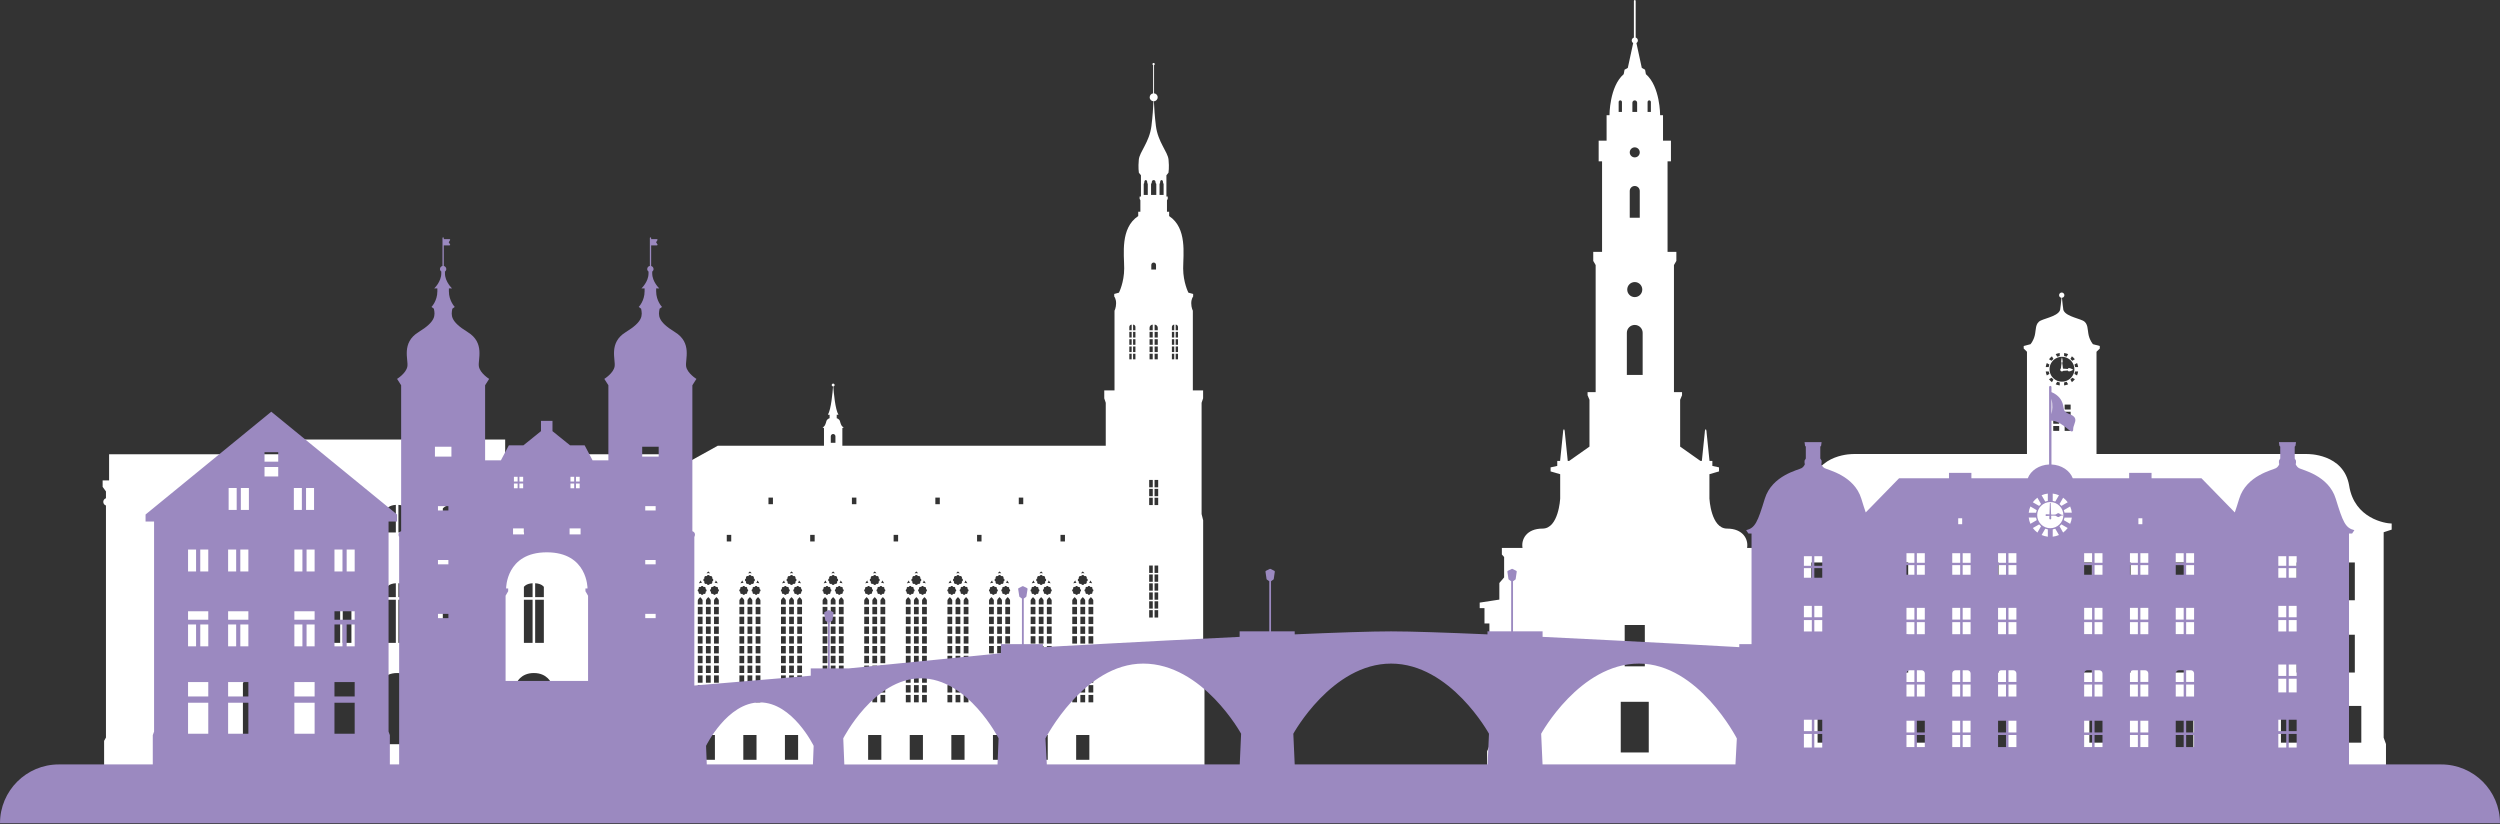 <svg width="1007" height="332" viewBox="0 0 1007 332" fill="none" xmlns="http://www.w3.org/2000/svg">
    <rect x="0" y="0" width="1007" height="332" fill="#333333" stroke="none"/>
    <path d="M484.634 209.604L484.002 207.057V162.25L484.609 160.449V157.265H480.477V125.13C480.477 125.13 479.836 123.979 479.836 122.143C479.836 120.307 480.601 119.438 480.601 119.438V118.402L478.685 117.883C478.685 117.883 476.578 113.752 476.578 108.104C476.578 102.457 478.246 91.874 470.926 87.022V85.274H470.057V80.659L470.363 80.126V79.168H469.83V70.604L470.664 69.567C470.664 69.567 471.014 67.489 470.689 64.31C470.373 61.096 466.438 57.33 465.599 50.73C465.116 46.914 464.888 43.183 464.785 40.793C465.634 40.759 466.31 40.058 466.31 39.189C466.31 38.32 465.668 37.664 464.854 37.6V26.241C465.022 26.172 465.135 26.014 465.135 25.822C465.135 25.565 464.923 25.358 464.671 25.358C464.42 25.358 464.207 25.57 464.207 25.822C464.207 26.014 464.321 26.172 464.479 26.241V37.609C463.689 37.713 463.092 38.38 463.092 39.189C463.092 40.058 463.768 40.754 464.617 40.793C464.513 43.183 464.281 46.909 463.802 50.73C462.968 57.33 459.029 61.096 458.713 64.31C458.397 67.489 458.738 69.567 458.738 69.567L459.572 70.604V79.168H459.039V80.126L459.345 80.659V85.274H458.476V87.022C451.156 91.874 452.824 102.452 452.824 108.104C452.824 113.756 450.716 117.883 450.716 117.883L448.811 118.402V119.438C448.811 119.438 449.566 120.317 449.566 122.143C449.566 123.97 448.925 125.13 448.925 125.13V157.265H444.793V160.449L445.4 162.25V179.542H339.3V172.434L339.872 172.118C338.935 171.871 338.599 170.632 338.337 169.67C338.066 168.697 337.029 168.465 337.029 168.465V167.063H337.73C336.412 164.921 335.825 158.05 335.652 155.67C335.948 155.646 336.18 155.389 336.18 155.083C336.18 154.777 335.923 154.505 335.603 154.505C335.282 154.505 335.015 154.767 335.015 155.083C335.015 155.399 335.252 155.646 335.548 155.67C335.371 158.05 334.783 164.921 333.47 167.063H334.161V168.465C334.161 168.465 333.134 168.692 332.863 169.67C332.601 170.637 332.266 171.871 331.328 172.118L331.9 172.434V179.542H289.118L275.992 186.828V182.973H203.483V177.054H116.466V182.973H43.943V193.492H41.341V196.098L42.679 197.954V200.694C42.057 200.882 41.598 201.464 41.598 202.15C41.598 202.836 42.052 203.429 42.679 203.616V297.085L41.934 298.422V308.384H485.162V263.523L484.629 260.556V209.594L484.634 209.604ZM105.394 203.365C108.114 203.518 108.894 204.836 108.894 204.836V214.486H105.394V203.365ZM105.394 234.932C108.114 235.085 108.894 236.403 108.894 236.403V240.535H105.394V234.932ZM105.394 241.571H108.894V258.937H105.394V241.571ZM100.858 204.836C100.858 204.836 101.638 203.518 104.358 203.365V214.486H100.858V204.836ZM100.858 236.403C100.858 236.403 101.638 235.085 104.358 234.932V240.535H100.858V236.403ZM100.858 241.571H104.358V258.937H100.858V241.571ZM68.121 283.875H64.621V274.225C64.621 274.225 65.401 272.907 68.121 272.754V283.875ZM68.121 258.942H64.621V241.576H68.121V258.942ZM68.121 240.535H64.621V236.403C64.621 236.403 65.401 235.085 68.121 234.932V240.535ZM68.121 214.486H64.621V204.836C64.621 204.836 65.401 203.518 68.121 203.365V214.486ZM72.657 283.875H69.157V272.754C71.877 272.907 72.657 274.225 72.657 274.225V283.875ZM72.657 258.942H69.157V241.576H72.657V258.942ZM72.657 240.535H69.157V234.932C71.877 235.085 72.657 236.403 72.657 236.403V240.535ZM72.657 214.486H69.157V203.365C71.877 203.518 72.657 204.836 72.657 204.836V214.486ZM111.9 299.77H97.842V275.227C97.842 275.227 99.372 271.095 104.876 271.095C110.38 271.095 111.9 275.227 111.9 275.227V299.77ZM182.904 203.365C185.624 203.518 186.404 204.836 186.404 204.836V214.486H182.904V203.365ZM182.904 234.932C185.624 235.085 186.404 236.403 186.404 236.403V240.535H182.904V234.932ZM182.904 241.571H186.404V258.937H182.904V241.571ZM178.367 204.836C178.367 204.836 179.147 203.518 181.867 203.365V214.486H178.367V204.836ZM178.367 236.403C178.367 236.403 179.147 235.085 181.867 234.932V240.535H178.367V236.403ZM178.367 241.571H181.867V258.937H178.367V241.571ZM160.478 203.365C163.198 203.518 163.978 204.836 163.978 204.836V214.486H160.478V203.365ZM160.478 234.932C163.198 235.085 163.978 236.403 163.978 236.403V240.535H160.478V234.932ZM160.478 241.571H163.978V258.937H160.478V241.571ZM155.942 204.836C155.942 204.836 156.722 203.518 159.442 203.365V214.486H155.942V204.836ZM155.942 236.403C155.942 236.403 156.722 235.085 159.442 234.932V240.535H155.942V236.403ZM155.942 241.571H159.442V258.937H155.942V241.571ZM138.053 203.365C140.773 203.518 141.553 204.836 141.553 204.836V214.486H138.053V203.365ZM138.053 234.932C140.773 235.085 141.553 236.403 141.553 236.403V240.535H138.053V234.932ZM138.053 241.571H141.553V258.937H138.053V241.571ZM133.516 204.836C133.516 204.836 134.296 203.518 137.016 203.365V214.486H133.516V204.836ZM133.516 236.403C133.516 236.403 134.296 235.085 137.016 234.932V240.535H133.516V236.403ZM133.516 241.571H137.016V258.937H133.516V241.571ZM144.564 299.77H130.51V275.227C130.51 275.227 132.04 271.095 137.534 271.095C143.029 271.095 144.559 275.227 144.559 275.227V299.77H144.564ZM166.984 299.77H152.931V275.227C152.931 275.227 154.461 271.095 159.955 271.095C165.449 271.095 166.979 275.227 166.979 275.227V299.77H166.984ZM189.41 299.77H175.351V275.227C175.351 275.227 176.882 271.095 182.385 271.095C187.889 271.095 189.41 275.227 189.41 275.227V299.77ZM215.562 203.365C218.282 203.518 219.062 204.836 219.062 204.836V214.486H215.562V203.365ZM215.562 234.932C218.282 235.085 219.062 236.403 219.062 236.403V240.535H215.562V234.932ZM215.562 241.571H219.062V258.937H215.562V241.571ZM211.026 204.836C211.026 204.836 211.806 203.518 214.526 203.365V214.486H211.026V204.836ZM211.026 236.403C211.026 236.403 211.806 235.085 214.526 234.932V240.535H211.026V236.403ZM211.026 241.571H214.526V258.937H211.026V241.571ZM222.078 299.77H208.02V275.227C208.02 275.227 209.55 271.095 215.044 271.095C220.538 271.095 222.078 275.227 222.078 275.227V299.77ZM250.763 283.875H247.263V274.225C247.263 274.225 248.043 272.907 250.763 272.754V283.875ZM250.763 258.942H247.263V241.576H250.763V258.942ZM250.763 240.535H247.263V236.403C247.263 236.403 248.043 235.085 250.763 234.932V240.535ZM250.763 214.486H247.263V204.836C247.263 204.836 248.043 203.518 250.763 203.365V214.486ZM255.299 283.875H251.799V272.754C254.519 272.907 255.299 274.225 255.299 274.225V283.875ZM255.299 258.942H251.799V241.576H255.299V258.942ZM255.299 240.535H251.799V234.932C254.519 235.085 255.299 236.403 255.299 236.403V240.535ZM255.299 214.486H251.799V203.365C254.519 203.518 255.299 204.836 255.299 204.836V214.486ZM439.121 233.807C439.541 234.147 439.936 234.981 439.936 234.981C439.284 234.72 438.652 234.824 438.652 234.824C438.993 234.596 439.116 233.807 439.116 233.807H439.121ZM436.14 230.169C436.559 230.485 436.826 230.949 436.826 230.949C436.535 230.86 436.14 230.845 436.14 230.845C436.14 230.845 435.745 230.865 435.453 230.949C435.453 230.949 435.715 230.485 436.14 230.169ZM434.595 232.972C434.471 232.716 434.516 232.41 434.728 232.202C434.94 231.995 435.246 231.956 435.498 232.079C435.587 231.807 435.839 231.615 436.14 231.615C436.441 231.615 436.693 231.807 436.781 232.079C437.038 231.956 437.344 231.99 437.551 232.202C437.764 232.415 437.808 232.721 437.685 232.972C437.946 233.071 438.139 233.323 438.139 233.624C438.139 233.925 437.946 234.167 437.685 234.266C437.808 234.522 437.764 234.828 437.551 235.036C437.339 235.248 437.033 235.283 436.781 235.169C436.693 235.431 436.441 235.623 436.14 235.623C435.839 235.623 435.587 235.431 435.498 235.169C435.241 235.283 434.935 235.248 434.728 235.036C434.516 234.824 434.471 234.517 434.595 234.266C434.333 234.167 434.14 233.925 434.14 233.624C434.14 233.323 434.333 233.071 434.595 232.972ZM435.172 278.954V275.977H437.102V278.954H435.172ZM437.102 279.921V282.898H435.172V279.921H437.102ZM435.172 275.015V272.038H437.102V275.015H435.172ZM435.172 271.076V268.099H437.102V271.076H435.172ZM435.172 267.131V264.155H437.102V267.131H435.172ZM435.172 263.192V260.216H437.102V263.192H435.172ZM435.172 259.248V256.272H437.102V259.248H435.172ZM435.172 255.309V252.332H437.102V255.309H435.172ZM435.172 251.37V248.393H437.102V251.37H435.172ZM435.172 247.426V244.449H437.102V247.426H435.172ZM435.172 243.487V241.882C435.172 241.349 436.14 240.515 436.14 240.515C436.14 240.515 437.107 241.349 437.107 241.882V243.487H435.177H435.172ZM433.153 233.807C433.153 233.807 433.277 234.596 433.617 234.824C433.617 234.824 432.985 234.72 432.334 234.981C432.334 234.981 432.729 234.147 433.148 233.807H433.153ZM422.367 233.807C422.782 234.147 423.177 234.981 423.177 234.981C422.535 234.72 421.894 234.824 421.894 234.824C422.244 234.596 422.367 233.807 422.367 233.807ZM419.381 230.169C419.796 230.485 420.067 230.949 420.067 230.949C419.776 230.86 419.381 230.845 419.381 230.845C419.381 230.845 418.976 230.865 418.69 230.949C418.69 230.949 418.961 230.485 419.381 230.169ZM417.836 232.972C417.713 232.716 417.747 232.41 417.959 232.202C418.172 231.99 418.488 231.956 418.729 232.079C418.828 231.807 419.08 231.615 419.381 231.615C419.682 231.615 419.924 231.807 420.023 232.079C420.279 231.956 420.585 231.99 420.793 232.202C421.005 232.415 421.04 232.721 420.926 232.972C421.188 233.071 421.38 233.323 421.38 233.624C421.38 233.925 421.188 234.167 420.926 234.266C421.04 234.522 421.005 234.828 420.793 235.036C420.58 235.248 420.274 235.283 420.023 235.169C419.924 235.431 419.682 235.623 419.381 235.623C419.08 235.623 418.828 235.431 418.729 235.169C418.483 235.283 418.167 235.248 417.959 235.036C417.752 234.824 417.713 234.517 417.836 234.266C417.564 234.167 417.372 233.925 417.372 233.624C417.372 233.323 417.564 233.071 417.836 232.972ZM418.418 278.954V275.977H420.339V278.954H418.418ZM420.339 279.921V282.898H418.418V279.921H420.339ZM418.418 275.015V272.038H420.339V275.015H418.418ZM418.418 271.076V268.099H420.339V271.076H418.418ZM418.418 267.131V264.155H420.339V267.131H418.418ZM418.418 263.192V260.216H420.339V263.192H418.418ZM418.418 259.248V256.272H420.339V259.248H418.418ZM418.418 255.309V252.332H420.339V255.309H418.418ZM418.418 251.37V248.393H420.339V251.37H418.418ZM418.418 247.426V244.449H420.339V247.426H418.418ZM418.418 243.487V241.882C418.418 241.349 419.386 240.515 419.386 240.515C419.386 240.515 420.344 241.349 420.344 241.882V243.487H418.423H418.418ZM416.399 233.807C416.399 233.807 416.523 234.596 416.863 234.824C416.863 234.824 416.222 234.72 415.58 234.981C415.58 234.981 415.975 234.147 416.395 233.807H416.399ZM405.604 233.807C406.023 234.147 406.418 234.981 406.418 234.981C405.777 234.72 405.135 234.824 405.135 234.824C405.475 234.596 405.599 233.807 405.599 233.807H405.604ZM402.617 230.169C403.037 230.485 403.308 230.949 403.308 230.949C403.017 230.86 402.617 230.845 402.617 230.845C402.617 230.845 402.222 230.865 401.931 230.949C401.931 230.949 402.203 230.485 402.617 230.169ZM401.072 232.972C400.959 232.716 400.993 232.41 401.206 232.202C401.418 231.99 401.724 231.956 401.976 232.079C402.074 231.807 402.316 231.615 402.617 231.615C402.918 231.615 403.17 231.807 403.269 232.079C403.516 231.956 403.832 231.99 404.039 232.202C404.251 232.415 404.286 232.721 404.162 232.972C404.434 233.071 404.626 233.323 404.626 233.624C404.626 233.925 404.434 234.167 404.162 234.266C404.286 234.522 404.251 234.828 404.039 235.036C403.827 235.248 403.511 235.283 403.269 235.169C403.17 235.431 402.918 235.623 402.617 235.623C402.316 235.623 402.074 235.431 401.976 235.169C401.719 235.283 401.413 235.248 401.206 235.036C400.993 234.824 400.959 234.517 401.072 234.266C400.811 234.167 400.618 233.925 400.618 233.624C400.618 233.323 400.811 233.071 401.072 232.972ZM401.66 278.954V275.977H403.58V278.954H401.66ZM403.585 279.921V282.898H401.665V279.921H403.585ZM401.66 275.015V272.038H403.58V275.015H401.66ZM401.66 271.076V268.099H403.58V271.076H401.66ZM401.66 267.131V264.155H403.58V267.131H401.66ZM401.66 263.192V260.216H403.58V263.192H401.66ZM401.66 259.248V256.272H403.58V259.248H401.66ZM401.66 255.309V252.332H403.58V255.309H401.66ZM401.66 251.37V248.393H403.58V251.37H401.66ZM401.66 247.426V244.449H403.58V247.426H401.66ZM401.66 243.487V241.882C401.66 241.349 402.617 240.515 402.617 240.515C402.617 240.515 403.585 241.349 403.585 241.882V243.487H401.665H401.66ZM399.631 233.807C399.631 233.807 399.754 234.596 400.095 234.824C400.095 234.824 399.463 234.72 398.821 234.981C398.821 234.981 399.206 234.147 399.631 233.807ZM388.845 233.807C389.265 234.147 389.66 234.981 389.66 234.981C389.008 234.72 388.376 234.824 388.376 234.824C388.717 234.596 388.84 233.807 388.84 233.807H388.845ZM385.864 230.169C386.283 230.485 386.55 230.949 386.55 230.949C386.259 230.86 385.864 230.845 385.864 230.845C385.864 230.845 385.469 230.865 385.178 230.949C385.178 230.949 385.439 230.485 385.864 230.169ZM384.319 232.972C384.195 232.716 384.24 232.41 384.452 232.202C384.654 231.99 384.97 231.956 385.222 232.079C385.311 231.807 385.563 231.615 385.864 231.615C386.165 231.615 386.417 231.807 386.505 232.079C386.762 231.956 387.068 231.99 387.275 232.202C387.488 232.415 387.532 232.721 387.409 232.972C387.67 233.071 387.863 233.323 387.863 233.624C387.863 233.925 387.67 234.167 387.409 234.266C387.532 234.522 387.488 234.828 387.275 235.036C387.063 235.248 386.757 235.283 386.505 235.169C386.417 235.431 386.165 235.623 385.864 235.623C385.563 235.623 385.311 235.431 385.222 235.169C384.965 235.283 384.649 235.248 384.452 235.036C384.24 234.824 384.195 234.517 384.319 234.266C384.057 234.167 383.864 233.925 383.864 233.624C383.864 233.323 384.057 233.071 384.319 232.972ZM384.896 278.954V275.977H386.826V278.954H384.896ZM386.826 279.921V282.898H384.896V279.921H386.826ZM384.896 275.015V272.038H386.826V275.015H384.896ZM384.896 271.076V268.099H386.826V271.076H384.896ZM384.896 267.131V264.155H386.826V267.131H384.896ZM384.896 263.192V260.216H386.826V263.192H384.896ZM384.896 259.248V256.272H386.826V259.248H384.896ZM384.896 255.309V252.332H386.826V255.309H384.896ZM384.896 251.37V248.393H386.826V251.37H384.896ZM384.896 247.426V244.449H386.826V247.426H384.896ZM384.896 243.487V241.882C384.896 241.349 385.864 240.515 385.864 240.515C385.864 240.515 386.831 241.349 386.831 241.882V243.487H384.901H384.896ZM382.877 233.807C382.877 233.807 383.001 234.596 383.341 234.824C383.341 234.824 382.709 234.72 382.058 234.981C382.058 234.981 382.453 234.147 382.872 233.807H382.877ZM372.091 233.807C372.506 234.147 372.901 234.981 372.901 234.981C372.259 234.72 371.618 234.824 371.618 234.824C371.968 234.596 372.091 233.807 372.091 233.807ZM369.105 230.169C369.52 230.485 369.791 230.949 369.791 230.949C369.5 230.86 369.105 230.845 369.105 230.845C369.105 230.845 368.7 230.865 368.414 230.949C368.414 230.949 368.685 230.485 369.105 230.169ZM367.56 232.972C367.437 232.716 367.471 232.41 367.683 232.202C367.896 231.99 368.202 231.956 368.453 232.079C368.552 231.807 368.804 231.615 369.105 231.615C369.406 231.615 369.648 231.807 369.747 232.079C370.003 231.956 370.309 231.99 370.517 232.202C370.729 232.415 370.764 232.721 370.65 232.972C370.912 233.071 371.104 233.323 371.104 233.624C371.104 233.925 370.912 234.167 370.65 234.266C370.764 234.522 370.729 234.828 370.517 235.036C370.305 235.248 369.998 235.283 369.747 235.169C369.648 235.431 369.406 235.623 369.105 235.623C368.804 235.623 368.552 235.431 368.453 235.169C368.197 235.283 367.891 235.248 367.683 235.036C367.476 234.824 367.437 234.517 367.56 234.266C367.288 234.167 367.096 233.925 367.096 233.624C367.096 233.323 367.288 233.071 367.56 232.972ZM368.142 278.954V275.977H370.063V278.954H368.142ZM370.063 279.921V282.898H368.142V279.921H370.063ZM368.142 275.015V272.038H370.063V275.015H368.142ZM368.142 271.076V268.099H370.063V271.076H368.142ZM368.142 267.131V264.155H370.063V267.131H368.142ZM368.142 263.192V260.216H370.063V263.192H368.142ZM368.142 259.248V256.272H370.063V259.248H368.142ZM368.142 255.309V252.332H370.063V255.309H368.142ZM368.142 251.37V248.393H370.063V251.37H368.142ZM368.142 247.426V244.449H370.063V247.426H368.142ZM368.142 243.487V241.882C368.142 241.349 369.11 240.515 369.11 240.515C369.11 240.515 370.068 241.349 370.068 241.882V243.487H368.147H368.142ZM366.124 233.807C366.124 233.807 366.247 234.596 366.588 234.824C366.588 234.824 365.946 234.72 365.304 234.981C365.304 234.981 365.699 234.147 366.119 233.807H366.124ZM355.323 233.807C355.743 234.147 356.137 234.981 356.137 234.981C355.496 234.72 354.854 234.824 354.854 234.824C355.195 234.596 355.318 233.807 355.318 233.807H355.323ZM352.341 230.169C352.761 230.485 353.033 230.949 353.033 230.949C352.741 230.86 352.341 230.845 352.341 230.845C352.341 230.845 351.947 230.865 351.655 230.949C351.655 230.949 351.927 230.485 352.341 230.169ZM350.796 232.972C350.683 232.716 350.717 232.41 350.93 232.202C351.142 231.99 351.448 231.956 351.7 232.079C351.798 231.807 352.04 231.615 352.341 231.615C352.643 231.615 352.894 231.807 352.983 232.079C353.24 231.956 353.556 231.99 353.763 232.202C353.975 232.415 354.01 232.721 353.886 232.972C354.158 233.071 354.35 233.323 354.35 233.624C354.35 233.925 354.158 234.167 353.886 234.266C354.01 234.522 353.975 234.828 353.763 235.036C353.551 235.248 353.235 235.283 352.983 235.169C352.894 235.431 352.643 235.623 352.341 235.623C352.04 235.623 351.798 235.431 351.7 235.169C351.443 235.283 351.137 235.248 350.93 235.036C350.717 234.824 350.683 234.517 350.796 234.266C350.535 234.167 350.342 233.925 350.342 233.624C350.342 233.323 350.535 233.071 350.796 232.972ZM351.384 278.954V275.977H353.304V278.954H351.384ZM353.309 279.921V282.898H351.389V279.921H353.309ZM351.384 275.015V272.038H353.304V275.015H351.384ZM351.384 271.076V268.099H353.304V271.076H351.384ZM351.384 267.131V264.155H353.304V267.131H351.384ZM351.384 263.192V260.216H353.304V263.192H351.384ZM351.384 259.248V256.272H353.304V259.248H351.384ZM351.384 255.309V252.332H353.304V255.309H351.384ZM351.384 251.37V248.393H353.304V251.37H351.384ZM351.384 247.426V244.449H353.304V247.426H351.384ZM351.384 243.487V241.882C351.384 241.349 352.341 240.515 352.341 240.515C352.341 240.515 353.309 241.349 353.309 241.882V243.487H351.389H351.384ZM349.355 233.807C349.355 233.807 349.478 234.596 349.819 234.824C349.819 234.824 349.187 234.72 348.545 234.981C348.545 234.981 348.93 234.147 349.355 233.807ZM338.569 233.807C338.989 234.147 339.379 234.981 339.379 234.981C338.737 234.72 338.105 234.824 338.105 234.824C338.446 234.596 338.569 233.807 338.569 233.807ZM334.645 175.751C334.645 175.233 335.064 174.813 335.583 174.813C336.101 174.813 336.511 175.233 336.511 175.751V178.357H334.64V175.751H334.645ZM336.269 230.953C335.978 230.865 335.583 230.85 335.583 230.85C335.583 230.85 335.188 230.87 334.897 230.953C334.897 230.953 335.158 230.489 335.583 230.174C336.002 230.489 336.269 230.953 336.269 230.953ZM334.043 232.972C333.919 232.716 333.964 232.41 334.176 232.202C334.378 231.99 334.694 231.956 334.946 232.079C335.035 231.807 335.287 231.615 335.588 231.615C335.889 231.615 336.141 231.807 336.229 232.079C336.486 231.956 336.792 231.99 336.999 232.202C337.212 232.415 337.256 232.721 337.133 232.972C337.394 233.071 337.587 233.323 337.587 233.624C337.587 233.925 337.394 234.167 337.133 234.266C337.256 234.522 337.212 234.828 336.999 235.036C336.787 235.243 336.481 235.283 336.229 235.169C336.141 235.431 335.889 235.623 335.588 235.623C335.287 235.623 335.035 235.431 334.946 235.169C334.689 235.283 334.373 235.248 334.176 235.036C333.964 234.824 333.919 234.517 334.043 234.266C333.781 234.167 333.589 233.925 333.589 233.624C333.589 233.323 333.781 233.071 334.043 232.972ZM334.62 278.954V275.977H336.55V278.954H334.62ZM336.55 279.921V282.898H334.62V279.921H336.55ZM334.62 275.015V272.038H336.55V275.015H334.62ZM334.62 271.076V268.099H336.55V271.076H334.62ZM334.62 267.131V264.155H336.55V267.131H334.62ZM334.62 263.192V260.216H336.55V263.192H334.62ZM334.62 259.248V256.272H336.55V259.248H334.62ZM334.62 255.309V252.332H336.55V255.309H334.62ZM334.62 251.37V248.393H336.55V251.37H334.62ZM334.62 247.426V244.449H336.55V247.426H334.62ZM334.62 243.487V241.882C334.62 241.349 335.588 240.515 335.588 240.515C335.588 240.515 336.555 241.349 336.555 241.882V243.487H334.625H334.62ZM332.601 233.807C332.601 233.807 332.725 234.596 333.065 234.824C333.065 234.824 332.433 234.72 331.782 234.981C331.782 234.981 332.177 234.147 332.596 233.807H332.601ZM321.815 233.807C322.23 234.147 322.625 234.981 322.625 234.981C321.983 234.72 321.342 234.824 321.342 234.824C321.692 234.596 321.815 233.807 321.815 233.807ZM318.829 230.169C319.244 230.485 319.515 230.949 319.515 230.949C319.224 230.86 318.829 230.845 318.829 230.845C318.829 230.845 318.424 230.865 318.138 230.949C318.138 230.949 318.409 230.485 318.829 230.169ZM317.284 232.972C317.161 232.716 317.195 232.41 317.407 232.202C317.62 231.99 317.926 231.956 318.177 232.079C318.276 231.807 318.528 231.615 318.829 231.615C319.13 231.615 319.372 231.807 319.471 232.079C319.727 231.956 320.034 231.99 320.241 232.202C320.453 232.415 320.488 232.721 320.364 232.972C320.636 233.071 320.828 233.323 320.828 233.624C320.828 233.925 320.636 234.167 320.364 234.266C320.488 234.522 320.453 234.828 320.241 235.036C320.029 235.248 319.723 235.283 319.471 235.169C319.372 235.431 319.13 235.623 318.829 235.623C318.528 235.623 318.276 235.431 318.177 235.169C317.921 235.283 317.615 235.248 317.407 235.036C317.2 234.824 317.161 234.517 317.284 234.266C317.013 234.167 316.82 233.925 316.82 233.624C316.82 233.323 317.013 233.071 317.284 232.972ZM317.862 278.954V275.977H319.782V278.954H317.862ZM319.787 279.921V282.898H317.866V279.921H319.787ZM317.862 275.015V272.038H319.782V275.015H317.862ZM317.862 271.076V268.099H319.782V271.076H317.862ZM317.862 267.131V264.155H319.782V267.131H317.862ZM317.862 263.192V260.216H319.782V263.192H317.862ZM317.862 259.248V256.272H319.782V259.248H317.862ZM317.862 255.309V252.332H319.782V255.309H317.862ZM317.862 251.37V248.393H319.782V251.37H317.862ZM317.862 247.426V244.449H319.782V247.426H317.862ZM317.862 243.487V241.882C317.862 241.349 318.829 240.515 318.829 240.515C318.829 240.515 319.787 241.349 319.787 241.882V243.487H317.866H317.862ZM315.843 233.807C315.843 233.807 315.956 234.596 316.307 234.824C316.307 234.824 315.665 234.72 315.023 234.981C315.023 234.981 315.418 234.147 315.838 233.807H315.843ZM305.047 233.807C305.467 234.147 305.861 234.981 305.861 234.981C305.22 234.72 304.578 234.824 304.578 234.824C304.919 234.596 305.042 233.807 305.042 233.807H305.047ZM302.065 230.169C302.485 230.485 302.757 230.949 302.757 230.949C302.465 230.86 302.065 230.845 302.065 230.845C302.065 230.845 301.671 230.865 301.379 230.949C301.379 230.949 301.641 230.485 302.065 230.169ZM300.52 232.972C300.407 232.716 300.441 232.41 300.654 232.202C300.866 231.995 301.172 231.956 301.424 232.079C301.522 231.807 301.764 231.615 302.065 231.615C302.367 231.615 302.618 231.807 302.707 232.079C302.964 231.956 303.28 231.99 303.487 232.202C303.694 232.415 303.734 232.721 303.611 232.972C303.882 233.071 304.065 233.323 304.065 233.624C304.065 233.925 303.882 234.167 303.611 234.266C303.734 234.522 303.699 234.828 303.487 235.036C303.275 235.248 302.959 235.283 302.707 235.169C302.618 235.431 302.367 235.623 302.065 235.623C301.764 235.623 301.522 235.431 301.424 235.169C301.167 235.283 300.861 235.248 300.654 235.036C300.441 234.824 300.407 234.517 300.52 234.266C300.259 234.167 300.066 233.925 300.066 233.624C300.066 233.323 300.259 233.071 300.52 232.972ZM301.098 278.954V275.977H303.028V278.954H301.098ZM303.028 279.921V282.898H301.098V279.921H303.028ZM301.098 275.015V272.038H303.028V275.015H301.098ZM301.098 271.076V268.099H303.028V271.076H301.098ZM301.098 267.131V264.155H303.028V267.131H301.098ZM301.098 263.192V260.216H303.028V263.192H301.098ZM301.098 259.248V256.272H303.028V259.248H301.098ZM301.098 255.309V252.332H303.028V255.309H301.098ZM301.098 251.37V248.393H303.028V251.37H301.098ZM301.098 247.426V244.449H303.028V247.426H301.098ZM301.098 243.487V241.882C301.098 241.349 302.065 240.515 302.065 240.515C302.065 240.515 303.033 241.349 303.033 241.882V243.487H301.103H301.098ZM299.079 233.807C299.079 233.807 299.202 234.596 299.543 234.824C299.543 234.824 298.911 234.72 298.269 234.981C298.269 234.981 298.655 234.147 299.079 233.807ZM288.293 233.807C288.713 234.147 289.103 234.981 289.103 234.981C288.461 234.72 287.829 234.824 287.829 234.824C288.17 234.596 288.293 233.807 288.293 233.807ZM285.307 230.169C285.726 230.485 285.993 230.949 285.993 230.949C285.702 230.86 285.307 230.845 285.307 230.845C285.307 230.845 284.912 230.865 284.616 230.949C284.616 230.949 284.887 230.485 285.307 230.169ZM283.762 232.972C283.638 232.716 283.683 232.41 283.885 232.202C284.097 231.99 284.413 231.956 284.665 232.079C284.754 231.807 285.006 231.615 285.307 231.615C285.608 231.615 285.85 231.807 285.949 232.079C286.205 231.956 286.511 231.99 286.719 232.202C286.931 232.415 286.975 232.721 286.852 232.972C287.113 233.071 287.306 233.323 287.306 233.624C287.306 233.925 287.113 234.167 286.852 234.266C286.975 234.522 286.931 234.828 286.719 235.036C286.506 235.248 286.2 235.283 285.949 235.169C285.85 235.431 285.608 235.623 285.307 235.623C285.006 235.623 284.754 235.431 284.665 235.169C284.408 235.283 284.092 235.248 283.885 235.036C283.683 234.824 283.638 234.517 283.762 234.266C283.5 234.167 283.308 233.925 283.308 233.624C283.308 233.323 283.5 233.071 283.762 232.972ZM284.344 278.954V275.977H286.274V278.954H284.344ZM286.274 279.921V282.898H284.344V279.921H286.274ZM284.344 275.015V272.038H286.274V275.015H284.344ZM284.344 271.076V268.099H286.274V271.076H284.344ZM284.344 267.131V264.155H286.274V267.131H284.344ZM284.344 263.192V260.216H286.274V263.192H284.344ZM284.344 259.248V256.272H286.274V259.248H284.344ZM284.344 255.309V252.332H286.274V255.309H284.344ZM284.344 251.37V248.393H286.274V251.37H284.344ZM284.344 247.426V244.449H286.274V247.426H284.344ZM284.344 243.487V241.882C284.344 241.349 285.312 240.515 285.312 240.515C285.312 240.515 286.279 241.349 286.279 241.882V243.487H284.349H284.344ZM282.325 233.807C282.325 233.807 282.449 234.596 282.789 234.824C282.789 234.824 282.157 234.72 281.506 234.981C281.506 234.981 281.901 234.147 282.32 233.807H282.325ZM281.447 237.247C281.343 237.02 281.368 236.739 281.56 236.556C281.743 236.374 282.024 236.339 282.251 236.443C282.33 236.206 282.557 236.028 282.824 236.028C283.09 236.028 283.317 236.206 283.396 236.443C283.624 236.339 283.905 236.374 284.088 236.556C284.27 236.739 284.305 237.02 284.201 237.247C284.438 237.326 284.616 237.553 284.616 237.82C284.616 238.086 284.438 238.313 284.201 238.392C284.305 238.62 284.27 238.901 284.088 239.084C283.905 239.276 283.624 239.301 283.396 239.197C283.317 239.434 283.09 239.612 282.824 239.612C282.557 239.612 282.33 239.434 282.251 239.197C282.024 239.301 281.743 239.276 281.56 239.084C281.368 238.901 281.343 238.62 281.447 238.392C281.21 238.313 281.032 238.086 281.032 237.82C281.032 237.553 281.21 237.326 281.447 237.247ZM281.076 275.015V272.038H282.997V275.015H281.076ZM283.002 275.982V278.959H281.081V275.982H283.002ZM281.076 271.076V268.099H282.997V271.076H281.076ZM281.076 267.131V264.155H282.997V267.131H281.076ZM281.076 263.192V260.216H282.997V263.192H281.076ZM281.076 259.248V256.272H282.997V259.248H281.076ZM281.076 255.309V252.332H282.997V255.309H281.076ZM281.076 251.37V248.393H282.997V251.37H281.076ZM281.076 247.426V244.449H282.997V247.426H281.076ZM281.076 243.487V241.882C281.076 241.349 282.034 240.515 282.034 240.515C282.034 240.515 283.002 241.349 283.002 241.882V243.487H281.081H281.076ZM281.076 279.921H282.997V282.898H281.076V279.921ZM287.967 306.059H282.646V296.053H287.967V306.059ZM289.537 282.898H287.607V279.921H289.537V282.898ZM289.537 278.954H287.607V275.977H289.537V278.954ZM289.537 275.015H287.607V272.038H289.537V275.015ZM289.537 271.076H287.607V268.099H289.537V271.076ZM289.537 267.131H287.607V264.155H289.537V267.131ZM289.537 263.192H287.607V260.216H289.537V263.192ZM289.537 259.248H287.607V256.272H289.537V259.248ZM289.537 255.309H287.607V252.332H289.537V255.309ZM289.537 251.37H287.607V248.393H289.537V251.37ZM289.537 247.426H287.607V244.449H289.537V247.426ZM289.537 243.487H287.607V241.882C287.607 241.349 288.575 240.515 288.575 240.515C288.575 240.515 289.542 241.349 289.542 241.882V243.487H289.537ZM289.172 238.388C289.276 238.615 289.241 238.896 289.058 239.079C288.876 239.271 288.594 239.296 288.367 239.192C288.288 239.429 288.061 239.607 287.795 239.607C287.528 239.607 287.301 239.429 287.222 239.192C286.995 239.296 286.714 239.271 286.531 239.079C286.339 238.896 286.314 238.615 286.417 238.388C286.181 238.309 286.003 238.081 286.003 237.815C286.003 237.548 286.181 237.321 286.417 237.242C286.314 237.015 286.339 236.734 286.531 236.551C286.714 236.369 286.995 236.334 287.222 236.438C287.301 236.201 287.528 236.023 287.795 236.023C288.061 236.023 288.288 236.201 288.367 236.438C288.594 236.334 288.876 236.369 289.058 236.551C289.241 236.734 289.276 237.015 289.172 237.242C289.409 237.321 289.587 237.548 289.587 237.815C289.587 238.081 289.409 238.309 289.172 238.388ZM294.543 218.094H292.741V215.434H294.543V218.094ZM298.2 237.247C298.097 237.02 298.131 236.739 298.314 236.556C298.506 236.374 298.778 236.339 299.005 236.443C299.084 236.206 299.311 236.028 299.578 236.028C299.844 236.028 300.071 236.206 300.155 236.443C300.372 236.339 300.654 236.374 300.841 236.556C301.034 236.739 301.068 237.02 300.955 237.247C301.192 237.326 301.369 237.553 301.369 237.82C301.369 238.086 301.192 238.313 300.955 238.392C301.068 238.62 301.034 238.901 300.841 239.084C300.659 239.276 300.377 239.301 300.155 239.197C300.066 239.434 299.849 239.612 299.578 239.612C299.306 239.612 299.084 239.434 299.005 239.197C298.778 239.301 298.506 239.276 298.314 239.084C298.131 238.901 298.097 238.62 298.2 238.392C297.963 238.313 297.786 238.086 297.786 237.82C297.786 237.553 297.963 237.326 298.2 237.247ZM297.835 275.015V272.038H299.765V275.015H297.835ZM299.765 275.982V278.959H297.835V275.982H299.765ZM297.835 271.076V268.099H299.765V271.076H297.835ZM297.835 267.131V264.155H299.765V267.131H297.835ZM297.835 263.192V260.216H299.765V263.192H297.835ZM297.835 259.248V256.272H299.765V259.248H297.835ZM297.835 255.309V252.332H299.765V255.309H297.835ZM297.835 251.37V248.393H299.765V251.37H297.835ZM297.835 247.426V244.449H299.765V247.426H297.835ZM297.835 243.487V241.882C297.835 241.349 298.803 240.515 298.803 240.515C298.803 240.515 299.77 241.349 299.77 241.882V243.487H297.84H297.835ZM297.835 279.921H299.765V282.898H297.835V279.921ZM304.726 306.059H299.405V296.053H304.726V306.059ZM306.296 282.898H304.376V279.921H306.296V282.898ZM306.296 278.954H304.376V275.977H306.296V278.954ZM306.296 275.015H304.376V272.038H306.296V275.015ZM306.296 271.076H304.376V268.099H306.296V271.076ZM306.296 267.131H304.376V264.155H306.296V267.131ZM306.296 263.192H304.376V260.216H306.296V263.192ZM306.296 259.248H304.376V256.272H306.296V259.248ZM306.296 255.309H304.376V252.332H306.296V255.309ZM306.296 251.37H304.376V248.393H306.296V251.37ZM306.296 247.426H304.376V244.449H306.296V247.426ZM306.296 243.487H304.376V241.882C304.376 241.349 305.343 240.515 305.343 240.515C305.343 240.515 306.301 241.349 306.301 241.882V243.487H306.296ZM305.926 238.388C306.039 238.615 306.005 238.896 305.812 239.079C305.629 239.271 305.348 239.296 305.126 239.192C305.037 239.429 304.82 239.607 304.548 239.607C304.277 239.607 304.055 239.429 303.976 239.192C303.749 239.296 303.477 239.271 303.285 239.079C303.102 238.896 303.068 238.615 303.171 238.388C302.934 238.309 302.757 238.081 302.757 237.815C302.757 237.548 302.934 237.321 303.171 237.242C303.068 237.015 303.102 236.734 303.285 236.551C303.477 236.369 303.749 236.334 303.976 236.438C304.055 236.201 304.282 236.023 304.548 236.023C304.815 236.023 305.042 236.201 305.126 236.438C305.343 236.334 305.625 236.369 305.812 236.551C306.005 236.734 306.039 237.015 305.926 237.242C306.163 237.321 306.34 237.548 306.34 237.815C306.34 238.081 306.163 238.309 305.926 238.388ZM311.341 203.093H309.539V200.433H311.341V203.093ZM314.969 237.247C314.855 237.02 314.89 236.739 315.073 236.556C315.265 236.374 315.537 236.339 315.764 236.443C315.852 236.206 316.07 236.028 316.341 236.028C316.613 236.028 316.825 236.206 316.914 236.443C317.141 236.339 317.412 236.374 317.605 236.556C317.787 236.739 317.822 237.02 317.718 237.247C317.955 237.326 318.123 237.553 318.123 237.82C318.123 238.086 317.955 238.313 317.718 238.392C317.822 238.62 317.787 238.901 317.605 239.084C317.412 239.276 317.141 239.301 316.914 239.197C316.825 239.434 316.608 239.612 316.341 239.612C316.075 239.612 315.848 239.434 315.764 239.197C315.537 239.301 315.265 239.276 315.073 239.084C314.89 238.901 314.855 238.62 314.969 238.392C314.722 238.313 314.554 238.086 314.554 237.82C314.554 237.553 314.722 237.326 314.969 237.247ZM314.589 275.015V272.038H316.519V275.015H314.589ZM316.519 275.982V278.959H314.589V275.982H316.519ZM314.589 271.076V268.099H316.519V271.076H314.589ZM314.589 267.131V264.155H316.519V267.131H314.589ZM314.589 263.192V260.216H316.519V263.192H314.589ZM314.589 259.248V256.272H316.519V259.248H314.589ZM314.589 255.309V252.332H316.519V255.309H314.589ZM314.589 251.37V248.393H316.519V251.37H314.589ZM314.589 247.426V244.449H316.519V247.426H314.589ZM314.589 243.487V241.882C314.589 241.349 315.556 240.515 315.556 240.515C315.556 240.515 316.524 241.349 316.524 241.882V243.487H314.594H314.589ZM314.589 279.921H316.519V282.898H314.589V279.921ZM321.48 306.059H316.168V296.053H321.48V306.059ZM323.059 282.898H321.129V279.921H323.059V282.898ZM323.059 278.954H321.129V275.977H323.059V278.954ZM323.059 275.015H321.129V272.038H323.059V275.015ZM323.059 271.076H321.129V268.099H323.059V271.076ZM323.059 267.131H321.129V264.155H323.059V267.131ZM323.059 263.192H321.129V260.216H323.059V263.192ZM323.059 259.248H321.129V256.272H323.059V259.248ZM323.059 255.309H321.129V252.332H323.059V255.309ZM323.059 251.37H321.129V248.393H323.059V251.37ZM323.059 247.426H321.129V244.449H323.059V247.426ZM323.059 243.487H321.129V241.882C321.129 241.349 322.097 240.515 322.097 240.515C322.097 240.515 323.064 241.349 323.064 241.882V243.487H323.059ZM322.689 238.388C322.793 238.615 322.758 238.896 322.576 239.079C322.383 239.271 322.112 239.296 321.885 239.192C321.796 239.429 321.579 239.607 321.312 239.607C321.045 239.607 320.818 239.429 320.734 239.192C320.507 239.296 320.236 239.271 320.048 239.079C319.856 238.896 319.821 238.615 319.935 238.388C319.688 238.309 319.52 238.081 319.52 237.815C319.52 237.548 319.688 237.321 319.935 237.242C319.821 237.015 319.856 236.734 320.048 236.551C320.231 236.369 320.502 236.334 320.734 236.438C320.823 236.201 321.04 236.023 321.312 236.023C321.583 236.023 321.796 236.201 321.885 236.438C322.112 236.334 322.383 236.369 322.576 236.551C322.758 236.734 322.793 237.015 322.689 237.242C322.926 237.321 323.094 237.548 323.094 237.815C323.094 238.081 322.926 238.309 322.689 238.388ZM328.149 218.094H326.342V215.434H328.149V218.094ZM331.723 237.247C331.619 237.02 331.644 236.739 331.836 236.556C332.019 236.374 332.3 236.339 332.527 236.443C332.606 236.206 332.833 236.028 333.1 236.028C333.366 236.028 333.593 236.206 333.672 236.443C333.9 236.339 334.181 236.374 334.363 236.556C334.546 236.739 334.581 237.02 334.477 237.247C334.714 237.326 334.892 237.553 334.892 237.82C334.892 238.086 334.714 238.313 334.477 238.392C334.581 238.62 334.546 238.901 334.363 239.084C334.181 239.276 333.9 239.301 333.672 239.197C333.593 239.434 333.366 239.612 333.1 239.612C332.833 239.612 332.606 239.434 332.527 239.197C332.3 239.301 332.019 239.276 331.836 239.084C331.644 238.901 331.619 238.62 331.723 238.392C331.486 238.313 331.308 238.086 331.308 237.82C331.308 237.553 331.486 237.326 331.723 237.247ZM331.352 275.015V272.038H333.273V275.015H331.352ZM333.277 275.982V278.959H331.357V275.982H333.277ZM331.352 271.076V268.099H333.273V271.076H331.352ZM331.352 267.131V264.155H333.273V267.131H331.352ZM331.352 263.192V260.216H333.273V263.192H331.352ZM331.352 259.248V256.272H333.273V259.248H331.352ZM331.352 255.309V252.332H333.273V255.309H331.352ZM331.352 251.37V248.393H333.273V251.37H331.352ZM331.352 247.426V244.449H333.273V247.426H331.352ZM331.352 243.487V241.882C331.352 241.349 332.32 240.515 332.32 240.515C332.32 240.515 333.277 241.349 333.277 241.882V243.487H331.357H331.352ZM331.352 279.921H333.273V282.898H331.352V279.921ZM338.243 306.059H332.922V296.053H338.243V306.059ZM339.818 282.898H337.898V279.921H339.818V282.898ZM339.818 278.954H337.898V275.977H339.818V278.954ZM339.818 275.015H337.898V272.038H339.818V275.015ZM339.818 271.076H337.898V268.099H339.818V271.076ZM339.818 267.131H337.898V264.155H339.818V267.131ZM339.818 263.192H337.898V260.216H339.818V263.192ZM339.818 259.248H337.898V256.272H339.818V259.248ZM339.818 255.309H337.898V252.332H339.818V255.309ZM339.818 251.37H337.898V248.393H339.818V251.37ZM339.818 247.426H337.898V244.449H339.818V247.426ZM339.818 243.487H337.898V241.882C337.898 241.349 338.856 240.515 338.856 240.515C338.856 240.515 339.823 241.349 339.823 241.882V243.487H339.818ZM339.448 238.388C339.552 238.615 339.517 238.896 339.334 239.079C339.152 239.271 338.87 239.296 338.643 239.192C338.564 239.429 338.337 239.607 338.071 239.607C337.804 239.607 337.577 239.429 337.498 239.192C337.271 239.296 336.99 239.271 336.807 239.079C336.614 238.896 336.59 238.615 336.693 238.388C336.456 238.309 336.279 238.081 336.279 237.815C336.279 237.548 336.456 237.321 336.693 237.242C336.59 237.015 336.614 236.734 336.807 236.551C336.99 236.369 337.271 236.334 337.498 236.438C337.577 236.201 337.804 236.023 338.071 236.023C338.337 236.023 338.564 236.201 338.643 236.438C338.87 236.334 339.152 236.369 339.334 236.551C339.517 236.734 339.552 237.015 339.448 237.242C339.685 237.321 339.863 237.548 339.863 237.815C339.863 238.081 339.685 238.309 339.448 238.388ZM344.952 203.093H343.15V200.433H344.952V203.093ZM348.481 237.247C348.378 237.02 348.412 236.739 348.595 236.556C348.787 236.374 349.059 236.339 349.286 236.443C349.365 236.206 349.592 236.028 349.858 236.028C350.125 236.028 350.352 236.206 350.436 236.443C350.653 236.339 350.935 236.374 351.122 236.556C351.315 236.739 351.349 237.02 351.236 237.247C351.473 237.326 351.65 237.553 351.65 237.82C351.65 238.086 351.473 238.313 351.236 238.392C351.349 238.62 351.315 238.901 351.122 239.084C350.94 239.276 350.658 239.301 350.436 239.197C350.347 239.434 350.13 239.612 349.858 239.612C349.587 239.612 349.365 239.434 349.286 239.197C349.059 239.301 348.787 239.276 348.595 239.084C348.412 238.901 348.378 238.62 348.481 238.392C348.244 238.313 348.076 238.086 348.076 237.82C348.076 237.553 348.244 237.326 348.481 237.247ZM348.111 275.015V272.038H350.041V275.015H348.111ZM350.041 275.982V278.959H348.111V275.982H350.041ZM348.111 271.076V268.099H350.041V271.076H348.111ZM348.111 267.131V264.155H350.041V267.131H348.111ZM348.111 263.192V260.216H350.041V263.192H348.111ZM348.111 259.248V256.272H350.041V259.248H348.111ZM348.111 255.309V252.332H350.041V255.309H348.111ZM348.111 251.37V248.393H350.041V251.37H348.111ZM348.111 247.426V244.449H350.041V247.426H348.111ZM348.111 243.487V241.882C348.111 241.349 349.079 240.515 349.079 240.515C349.079 240.515 350.046 241.349 350.046 241.882V243.487H348.116H348.111ZM348.111 279.921H350.041V282.898H348.111V279.921ZM355.002 306.059H349.681V296.053H355.002V306.059ZM356.572 282.898H354.652V279.921H356.572V282.898ZM356.572 278.954H354.652V275.977H356.572V278.954ZM356.572 275.015H354.652V272.038H356.572V275.015ZM356.572 271.076H354.652V268.099H356.572V271.076ZM356.572 267.131H354.652V264.155H356.572V267.131ZM356.572 263.192H354.652V260.216H356.572V263.192ZM356.572 259.248H354.652V256.272H356.572V259.248ZM356.572 255.309H354.652V252.332H356.572V255.309ZM356.572 251.37H354.652V248.393H356.572V251.37ZM356.572 247.426H354.652V244.449H356.572V247.426ZM356.572 243.487H354.652V241.882C354.652 241.349 355.619 240.515 355.619 240.515C355.619 240.515 356.577 241.349 356.577 241.882V243.487H356.572ZM356.202 238.388C356.315 238.615 356.281 238.896 356.088 239.079C355.905 239.271 355.624 239.296 355.402 239.192C355.313 239.429 355.096 239.607 354.824 239.607C354.553 239.607 354.331 239.429 354.252 239.192C354.025 239.296 353.753 239.271 353.561 239.079C353.378 238.896 353.343 238.615 353.447 238.388C353.21 238.309 353.042 238.081 353.042 237.815C353.042 237.548 353.21 237.321 353.447 237.242C353.343 237.015 353.378 236.734 353.561 236.551C353.753 236.369 354.025 236.334 354.252 236.438C354.331 236.201 354.558 236.023 354.824 236.023C355.091 236.023 355.318 236.201 355.402 236.438C355.619 236.334 355.9 236.369 356.088 236.551C356.281 236.734 356.315 237.015 356.202 237.242C356.439 237.321 356.616 237.548 356.616 237.815C356.616 238.081 356.439 238.309 356.202 238.388ZM361.76 218.094H359.953V215.434H361.76V218.094ZM365.245 237.247C365.131 237.02 365.166 236.739 365.358 236.556C365.541 236.374 365.812 236.339 366.044 236.443C366.133 236.206 366.351 236.028 366.622 236.028C366.894 236.028 367.106 236.206 367.195 236.443C367.422 236.339 367.693 236.374 367.886 236.556C368.068 236.739 368.103 237.02 367.999 237.247C368.236 237.326 368.404 237.553 368.404 237.82C368.404 238.086 368.236 238.313 367.999 238.392C368.103 238.62 368.068 238.901 367.886 239.084C367.703 239.266 367.422 239.301 367.195 239.197C367.106 239.434 366.889 239.612 366.622 239.612C366.355 239.612 366.128 239.434 366.044 239.197C365.817 239.301 365.546 239.276 365.358 239.084C365.166 238.901 365.131 238.62 365.245 238.392C364.998 238.313 364.83 238.086 364.83 237.82C364.83 237.553 364.998 237.326 365.245 237.247ZM364.865 275.015V272.038H366.795V275.015H364.865ZM366.795 275.982V278.959H364.865V275.982H366.795ZM364.865 271.076V268.099H366.795V271.076H364.865ZM364.865 267.131V264.155H366.795V267.131H364.865ZM364.865 263.192V260.216H366.795V263.192H364.865ZM364.865 259.248V256.272H366.795V259.248H364.865ZM364.865 255.309V252.332H366.795V255.309H364.865ZM364.865 251.37V248.393H366.795V251.37H364.865ZM364.865 247.426V244.449H366.795V247.426H364.865ZM364.865 243.487V241.882C364.865 241.349 365.832 240.515 365.832 240.515C365.832 240.515 366.8 241.349 366.8 241.882V243.487H364.87H364.865ZM364.865 279.921H366.795V282.898H364.865V279.921ZM371.756 306.059H366.444V296.053H371.756V306.059ZM373.335 282.898H371.405V279.921H373.335V282.898ZM373.335 278.954H371.405V275.977H373.335V278.954ZM373.335 275.015H371.405V272.038H373.335V275.015ZM373.335 271.076H371.405V268.099H373.335V271.076ZM373.335 267.131H371.405V264.155H373.335V267.131ZM373.335 263.192H371.405V260.216H373.335V263.192ZM373.335 259.248H371.405V256.272H373.335V259.248ZM373.335 255.309H371.405V252.332H373.335V255.309ZM373.335 251.37H371.405V248.393H373.335V251.37ZM373.335 247.426H371.405V244.449H373.335V247.426ZM373.335 243.487H371.405V241.882C371.405 241.349 372.373 240.515 372.373 240.515C372.373 240.515 373.34 241.349 373.34 241.882V243.487H373.335ZM372.97 238.388C373.074 238.615 373.039 238.896 372.857 239.079C372.664 239.271 372.393 239.296 372.165 239.192C372.077 239.429 371.859 239.607 371.593 239.607C371.326 239.607 371.099 239.429 371.015 239.192C370.788 239.296 370.517 239.271 370.329 239.079C370.137 238.896 370.102 238.615 370.216 238.388C369.969 238.309 369.801 238.081 369.801 237.815C369.801 237.548 369.969 237.321 370.216 237.242C370.102 237.015 370.137 236.734 370.329 236.551C370.512 236.369 370.783 236.334 371.015 236.438C371.104 236.201 371.321 236.023 371.593 236.023C371.864 236.023 372.077 236.201 372.165 236.438C372.393 236.334 372.664 236.369 372.857 236.551C373.039 236.734 373.074 237.015 372.97 237.242C373.207 237.321 373.375 237.548 373.375 237.815C373.375 238.081 373.207 238.309 372.97 238.388ZM378.558 203.093H376.756V200.433H378.558V203.093ZM381.999 237.247C381.895 237.02 381.929 236.739 382.112 236.556C382.295 236.374 382.576 236.339 382.803 236.443C382.882 236.206 383.109 236.028 383.376 236.028C383.642 236.028 383.869 236.206 383.948 236.443C384.175 236.339 384.457 236.374 384.639 236.556C384.822 236.739 384.857 237.02 384.753 237.247C384.99 237.326 385.168 237.553 385.168 237.82C385.168 238.086 384.99 238.313 384.753 238.392C384.857 238.62 384.822 238.901 384.639 239.084C384.457 239.276 384.175 239.301 383.948 239.197C383.869 239.434 383.642 239.612 383.376 239.612C383.109 239.612 382.882 239.434 382.803 239.197C382.576 239.301 382.295 239.276 382.112 239.084C381.929 238.901 381.895 238.62 381.999 238.392C381.762 238.313 381.584 238.086 381.584 237.82C381.584 237.553 381.762 237.326 381.999 237.247ZM381.633 275.015V272.038H383.553V275.015H381.633ZM383.553 275.982V278.959H381.633V275.982H383.553ZM381.633 271.076V268.099H383.553V271.076H381.633ZM381.633 267.131V264.155H383.553V267.131H381.633ZM381.633 263.192V260.216H383.553V263.192H381.633ZM381.633 259.248V256.272H383.553V259.248H381.633ZM381.633 255.309V252.332H383.553V255.309H381.633ZM381.633 251.37V248.393H383.553V251.37H381.633ZM381.633 247.426V244.449H383.553V247.426H381.633ZM381.633 243.487V241.882C381.633 241.349 382.601 240.515 382.601 240.515C382.601 240.515 383.558 241.349 383.558 241.882V243.487H381.638H381.633ZM381.633 279.921H383.553V282.898H381.633V279.921ZM388.519 306.059H383.198V296.053H388.519V306.059ZM390.094 282.898H388.174V279.921H390.094V282.898ZM390.094 278.954H388.174V275.977H390.094V278.954ZM390.094 275.015H388.174V272.038H390.094V275.015ZM390.094 271.076H388.174V268.099H390.094V271.076ZM390.094 267.131H388.174V264.155H390.094V267.131ZM390.094 263.192H388.174V260.216H390.094V263.192ZM390.094 259.248H388.174V256.272H390.094V259.248ZM390.094 255.309H388.174V252.332H390.094V255.309ZM390.094 251.37H388.174V248.393H390.094V251.37ZM390.094 247.426H388.174V244.449H390.094V247.426ZM390.094 243.487H388.174V241.882C388.174 241.349 389.131 240.515 389.131 240.515C389.131 240.515 390.099 241.349 390.099 241.882V243.487H390.094ZM389.724 238.388C389.827 238.615 389.793 238.896 389.61 239.079C389.428 239.271 389.146 239.296 388.919 239.192C388.84 239.429 388.613 239.607 388.347 239.607C388.08 239.607 387.853 239.429 387.774 239.192C387.547 239.296 387.266 239.271 387.083 239.079C386.9 238.896 386.866 238.615 386.969 238.388C386.732 238.309 386.555 238.081 386.555 237.815C386.555 237.548 386.732 237.321 386.969 237.242C386.866 237.015 386.9 236.734 387.083 236.551C387.266 236.369 387.547 236.334 387.774 236.438C387.853 236.201 388.08 236.023 388.347 236.023C388.613 236.023 388.84 236.201 388.919 236.438C389.146 236.334 389.428 236.369 389.61 236.551C389.793 236.734 389.827 237.015 389.724 237.242C389.961 237.321 390.138 237.548 390.138 237.815C390.138 238.081 389.961 238.309 389.724 238.388ZM395.361 218.094H393.559V215.434H395.361V218.094ZM398.757 237.247C398.654 237.02 398.688 236.739 398.871 236.556C399.063 236.374 399.335 236.339 399.562 236.443C399.641 236.206 399.868 236.028 400.134 236.028C400.401 236.028 400.628 236.206 400.712 236.443C400.929 236.339 401.211 236.374 401.398 236.556C401.591 236.739 401.625 237.02 401.512 237.247C401.749 237.326 401.926 237.553 401.926 237.82C401.926 238.086 401.749 238.313 401.512 238.392C401.625 238.62 401.591 238.901 401.398 239.084C401.215 239.276 400.934 239.301 400.712 239.197C400.623 239.434 400.406 239.612 400.134 239.612C399.863 239.612 399.641 239.434 399.562 239.197C399.335 239.301 399.063 239.276 398.871 239.084C398.688 238.901 398.654 238.62 398.757 238.392C398.52 238.313 398.352 238.086 398.352 237.82C398.352 237.553 398.52 237.326 398.757 237.247ZM398.387 275.015V272.038H400.317V275.015H398.387ZM400.317 275.982V278.959H398.387V275.982H400.317ZM398.387 271.076V268.099H400.317V271.076H398.387ZM398.387 267.131V264.155H400.317V267.131H398.387ZM398.387 263.192V260.216H400.317V263.192H398.387ZM398.387 259.248V256.272H400.317V259.248H398.387ZM398.387 255.309V252.332H400.317V255.309H398.387ZM398.387 251.37V248.393H400.317V251.37H398.387ZM398.387 247.426V244.449H400.317V247.426H398.387ZM398.387 243.487V241.882C398.387 241.349 399.354 240.515 399.354 240.515C399.354 240.515 400.322 241.349 400.322 241.882V243.487H398.392H398.387ZM398.387 279.921H400.317V282.898H398.387V279.921ZM405.278 306.059H399.957V296.053H405.278V306.059ZM406.848 282.898H404.928V279.921H406.848V282.898ZM406.848 278.954H404.928V275.977H406.848V278.954ZM406.848 275.015H404.928V272.038H406.848V275.015ZM406.848 271.076H404.928V268.099H406.848V271.076ZM406.848 267.131H404.928V264.155H406.848V267.131ZM406.848 263.192H404.928V260.216H406.848V263.192ZM406.848 259.248H404.928V256.272H406.848V259.248ZM406.848 255.309H404.928V252.332H406.848V255.309ZM406.848 251.37H404.928V248.393H406.848V251.37ZM406.848 247.426H404.928V244.449H406.848V247.426ZM406.848 243.487H404.928V241.882C404.928 241.349 405.895 240.515 405.895 240.515C405.895 240.515 406.853 241.349 406.853 241.882V243.487H406.848ZM406.478 238.388C406.591 238.615 406.557 238.896 406.364 239.079C406.181 239.271 405.9 239.296 405.678 239.192C405.589 239.429 405.372 239.607 405.1 239.607C404.829 239.607 404.607 239.429 404.528 239.192C404.301 239.296 404.029 239.271 403.837 239.079C403.654 238.896 403.619 238.615 403.723 238.388C403.486 238.309 403.318 238.081 403.318 237.815C403.318 237.548 403.486 237.321 403.723 237.242C403.619 237.015 403.654 236.734 403.837 236.551C404.029 236.369 404.301 236.334 404.528 236.438C404.607 236.201 404.834 236.023 405.1 236.023C405.367 236.023 405.594 236.201 405.678 236.438C405.895 236.334 406.176 236.369 406.364 236.551C406.557 236.734 406.591 237.015 406.478 237.242C406.714 237.321 406.892 237.548 406.892 237.815C406.892 238.081 406.714 238.309 406.478 238.388ZM412.169 203.093H410.362V200.433H412.169V203.093ZM415.521 237.247C415.407 237.02 415.442 236.739 415.634 236.556C415.817 236.374 416.088 236.339 416.32 236.443C416.409 236.206 416.627 236.028 416.898 236.028C417.169 236.028 417.392 236.206 417.471 236.443C417.698 236.339 417.969 236.374 418.162 236.556C418.344 236.739 418.379 237.02 418.275 237.247C418.512 237.326 418.68 237.553 418.68 237.82C418.68 238.086 418.512 238.313 418.275 238.392C418.379 238.62 418.344 238.901 418.162 239.084C417.969 239.276 417.698 239.301 417.471 239.197C417.392 239.434 417.165 239.612 416.898 239.612C416.631 239.612 416.404 239.434 416.32 239.197C416.093 239.301 415.822 239.276 415.634 239.084C415.442 238.901 415.407 238.62 415.521 238.392C415.274 238.313 415.106 238.086 415.106 237.82C415.106 237.553 415.274 237.326 415.521 237.247ZM415.151 275.015V272.038H417.071V275.015H415.151ZM417.076 275.982V278.959H415.156V275.982H417.076ZM415.151 271.076V268.099H417.071V271.076H415.151ZM415.151 267.131V264.155H417.071V267.131H415.151ZM415.151 263.192V260.216H417.071V263.192H415.151ZM415.151 259.248V256.272H417.071V259.248H415.151ZM415.151 255.309V252.332H417.071V255.309H415.151ZM415.151 251.37V248.393H417.071V251.37H415.151ZM415.151 247.426V244.449H417.071V247.426H415.151ZM415.151 243.487V241.882C415.151 241.349 416.108 240.515 416.108 240.515C416.108 240.515 417.076 241.349 417.076 241.882V243.487H415.156H415.151ZM415.151 279.921H417.071V282.898H415.151V279.921ZM422.032 306.059H416.72V296.053H422.032V306.059ZM423.611 282.898H421.681V279.921H423.611V282.898ZM423.611 278.954H421.681V275.977H423.611V278.954ZM423.611 275.015H421.681V272.038H423.611V275.015ZM423.611 271.076H421.681V268.099H423.611V271.076ZM423.611 267.131H421.681V264.155H423.611V267.131ZM423.611 263.192H421.681V260.216H423.611V263.192ZM423.611 259.248H421.681V256.272H423.611V259.248ZM423.611 255.309H421.681V252.332H423.611V255.309ZM423.611 251.37H421.681V248.393H423.611V251.37ZM423.611 247.426H421.681V244.449H423.611V247.426ZM423.611 243.487H421.681V241.882C421.681 241.349 422.649 240.515 422.649 240.515C422.649 240.515 423.616 241.349 423.616 241.882V243.487H423.611ZM423.246 238.388C423.35 238.615 423.315 238.896 423.133 239.079C422.94 239.271 422.669 239.296 422.441 239.192C422.362 239.429 422.135 239.607 421.869 239.607C421.602 239.607 421.375 239.429 421.291 239.192C421.074 239.296 420.793 239.271 420.605 239.079C420.413 238.896 420.378 238.615 420.492 238.388C420.245 238.309 420.077 238.081 420.077 237.815C420.077 237.548 420.245 237.321 420.492 237.242C420.378 237.015 420.413 236.734 420.605 236.551C420.788 236.369 421.069 236.334 421.291 236.438C421.38 236.201 421.597 236.023 421.869 236.023C422.14 236.023 422.362 236.201 422.441 236.438C422.669 236.334 422.94 236.369 423.133 236.551C423.315 236.734 423.35 237.015 423.246 237.242C423.483 237.321 423.651 237.548 423.651 237.815C423.651 238.081 423.483 238.309 423.246 238.388ZM428.967 218.094H427.165V215.434H428.967V218.094ZM432.275 237.247C432.171 237.02 432.205 236.739 432.388 236.556C432.571 236.374 432.852 236.339 433.079 236.443C433.158 236.206 433.385 236.028 433.652 236.028C433.918 236.028 434.145 236.206 434.224 236.443C434.451 236.339 434.733 236.374 434.915 236.556C435.098 236.739 435.133 237.02 435.029 237.247C435.266 237.326 435.444 237.553 435.444 237.82C435.444 238.086 435.266 238.313 435.029 238.392C435.133 238.62 435.098 238.901 434.915 239.084C434.733 239.276 434.451 239.301 434.224 239.197C434.145 239.434 433.918 239.612 433.652 239.612C433.385 239.612 433.158 239.434 433.079 239.197C432.852 239.301 432.571 239.276 432.388 239.084C432.205 238.901 432.171 238.62 432.275 238.392C432.038 238.313 431.86 238.086 431.86 237.82C431.86 237.553 432.038 237.326 432.275 237.247ZM431.909 275.015V272.038H433.829V275.015H431.909ZM433.829 275.982V278.959H431.909V275.982H433.829ZM431.909 271.076V268.099H433.829V271.076H431.909ZM431.909 267.131V264.155H433.829V267.131H431.909ZM431.909 263.192V260.216H433.829V263.192H431.909ZM431.909 259.248V256.272H433.829V259.248H431.909ZM431.909 255.309V252.332H433.829V255.309H431.909ZM431.909 251.37V248.393H433.829V251.37H431.909ZM431.909 247.426V244.449H433.829V247.426H431.909ZM431.909 243.487V241.882C431.909 241.349 432.877 240.515 432.877 240.515C432.877 240.515 433.834 241.349 433.834 241.882V243.487H431.914H431.909ZM431.909 279.921H433.829V282.898H431.909V279.921ZM438.795 306.059H433.474V296.053H438.795V306.059ZM440.37 282.898H438.45V279.921H440.37V282.898ZM440.37 278.954H438.45V275.977H440.37V278.954ZM440.37 275.015H438.45V272.038H440.37V275.015ZM440.37 271.076H438.45V268.099H440.37V271.076ZM440.37 267.131H438.45V264.155H440.37V267.131ZM440.37 263.192H438.45V260.216H440.37V263.192ZM440.37 259.248H438.45V256.272H440.37V259.248ZM440.37 255.309H438.45V252.332H440.37V255.309ZM440.37 251.37H438.45V248.393H440.37V251.37ZM440.37 247.426H438.45V244.449H440.37V247.426ZM440.37 243.487H438.45V241.882C438.45 241.349 439.407 240.515 439.407 240.515C439.407 240.515 440.375 241.349 440.375 241.882V243.487H440.37ZM440 238.388C440.103 238.615 440.069 238.896 439.886 239.079C439.704 239.271 439.422 239.296 439.195 239.192C439.116 239.429 438.889 239.607 438.623 239.607C438.356 239.607 438.129 239.429 438.05 239.192C437.823 239.296 437.542 239.271 437.359 239.079C437.176 238.896 437.142 238.615 437.245 238.388C437.008 238.309 436.831 238.081 436.831 237.815C436.831 237.548 437.008 237.321 437.245 237.242C437.142 237.015 437.176 236.734 437.359 236.551C437.542 236.369 437.823 236.334 438.05 236.438C438.129 236.201 438.356 236.023 438.623 236.023C438.889 236.023 439.116 236.201 439.195 236.438C439.422 236.334 439.704 236.369 439.886 236.551C440.069 236.734 440.103 237.015 440 237.242C440.237 237.321 440.414 237.548 440.414 237.815C440.414 238.081 440.237 238.309 440 238.388ZM455.835 144.751H454.888V142.476H455.835V144.751ZM455.835 141.819H454.888V139.553H455.835V141.819ZM455.835 138.887H454.888V136.621H455.835V138.887ZM455.835 135.955H454.888V133.689H455.835V135.955ZM455.835 133.033H454.888V131.705C454.888 131.186 455.307 130.757 455.835 130.757V133.033ZM457.351 144.751H456.403V142.476H457.351V144.751ZM457.351 141.819H456.403V139.553H457.351V141.819ZM457.351 138.887H456.403V136.621H457.351V138.887ZM457.351 135.955H456.403V133.689H457.351V135.955ZM457.351 133.033H456.403V130.757C456.931 130.757 457.351 131.186 457.351 131.705V133.033ZM466.35 132.031V133.033H465.076V130.757C465.777 130.757 466.35 131.33 466.35 132.031ZM465.076 142.476H466.35V144.751H465.076V142.476ZM463.743 108.559V106.707C463.743 106.179 464.173 105.75 464.701 105.75C465.229 105.75 465.649 106.179 465.649 106.707V108.559H463.743ZM465.076 141.819V139.553H466.35V141.819H465.076ZM465.076 138.887V136.621H466.35V138.887H465.076ZM465.076 135.955V133.689H466.35V135.955H465.076ZM463.64 74.039C463.64 74.039 463.931 73.857 463.931 73.496C463.931 73.136 464.079 72.524 464.701 72.524C465.323 72.524 465.466 73.136 465.466 73.496C465.466 73.857 465.757 74.039 465.757 74.039V78.516H463.64V74.039ZM463.042 132.031C463.042 131.33 463.615 130.757 464.316 130.757V133.033H463.042V132.031ZM463.042 133.689H464.316V135.955H463.042V133.689ZM463.042 136.621H464.316V138.887H463.042V136.621ZM463.042 139.553H464.316V141.819H463.042V139.553ZM463.042 142.476H464.316V144.751H463.042V142.476ZM462.331 78.516H460.688V74.039C460.688 74.039 460.915 73.857 460.915 73.496C460.915 73.136 461.028 72.524 461.512 72.524C461.996 72.524 462.109 73.136 462.109 73.496C462.109 73.857 462.327 74.039 462.327 74.039V78.516H462.331ZM464.341 248.734H462.884V245.767H464.341V248.734ZM464.341 245.155H462.884V242.198H464.341V245.155ZM464.341 241.581H462.884V238.615H464.341V241.581ZM464.341 237.924H462.884V234.967H464.341V237.924ZM464.341 234.34H462.884V231.383H464.341V234.34ZM464.341 230.766H462.884V227.799H464.341V230.766ZM464.341 203.444H462.884V200.487H464.341V203.444ZM464.341 199.865H462.884V196.908H464.341V199.865ZM464.341 196.291H462.884V193.324H464.341V196.291ZM466.517 248.734H465.051V245.767H466.517V248.734ZM466.517 245.155H465.051V242.198H466.517V245.155ZM466.517 241.581H465.051V238.615H466.517V241.581ZM466.517 237.924H465.051V234.967H466.517V237.924ZM466.517 234.34H465.051V231.383H466.517V234.34ZM466.517 230.766H465.051V227.799H466.517V230.766ZM466.517 203.444H465.051V200.487H466.517V203.444ZM466.517 199.865H465.051V196.908H466.517V199.865ZM466.517 196.291H465.051V193.324H466.517V196.291ZM468.704 78.516H467.065V74.039C467.065 74.039 467.292 73.857 467.292 73.496C467.292 73.136 467.406 72.524 467.88 72.524C468.354 72.524 468.477 73.136 468.477 73.496C468.477 73.857 468.704 74.039 468.704 74.039V78.516ZM472.984 144.751H472.036V142.476H472.984V144.751ZM472.984 141.819H472.036V139.553H472.984V141.819ZM472.984 138.887H472.036V136.621H472.984V138.887ZM472.984 135.955H472.036V133.689H472.984V135.955ZM472.984 133.033H472.036V131.705C472.036 131.186 472.466 130.757 472.984 130.757V133.033ZM474.504 144.751H473.557V142.476H474.504V144.751ZM474.504 141.819H473.557V139.553H474.504V141.819ZM474.504 138.887H473.557V136.621H474.504V138.887ZM474.504 135.955H473.557V133.689H474.504V135.955ZM474.504 133.033H473.557V130.757C474.085 130.757 474.504 131.186 474.504 131.705V133.033Z" fill="white"/>
    <path d="M830.543 149.619C830.76 149.619 830.948 149.52 831.071 149.362C831.876 149.377 832.853 149.209 832.853 149.209C833.174 150.122 834.759 149.155 835.075 148.952H835.129C835.129 148.952 835.119 148.947 835.099 148.932C835.119 148.923 835.129 148.913 835.129 148.913H835.075C834.754 148.705 833.174 147.743 832.853 148.656C832.853 148.656 831.876 148.488 831.071 148.503C831.032 148.458 830.992 148.414 830.943 148.38C830.913 147.609 830.726 146.691 830.696 146.425C830.642 145.946 830.849 145.729 830.849 145.729C830.834 144.87 830.543 143.927 830.543 143.927C830.543 143.927 830.252 144.87 830.237 145.729C830.237 145.729 830.444 145.951 830.39 146.425C830.36 146.691 830.168 147.614 830.143 148.38C829.97 148.503 829.857 148.705 829.857 148.937C829.857 149.317 830.163 149.623 830.543 149.623V149.619Z" fill="white"/>
    <path d="M963.368 213.326V210.873C960.87 210.873 948.391 208.913 946.259 195.718C944.117 182.534 929.323 182.884 929.323 182.884H844.473V141.686L845.791 140.393V139.366L843.061 138.65C843.061 138.65 841.867 137.357 841.324 135.076C840.786 132.806 841.215 130.204 838.944 129.128C836.674 128.042 831.046 127.07 831.046 124.256C831.046 124.256 830.701 121.837 830.553 119.951C831.101 119.912 831.535 119.458 831.535 118.89C831.535 118.322 831.056 117.824 830.469 117.824C829.881 117.824 829.403 118.303 829.403 118.89C829.403 119.478 829.842 119.907 830.385 119.951C830.232 121.832 829.891 124.256 829.891 124.256C829.891 127.07 824.259 128.047 821.993 129.128C819.723 130.204 820.152 132.81 819.614 135.076C819.066 137.352 817.876 138.65 817.876 138.65L815.147 139.366V140.393L816.465 141.686V182.884H746.641C746.641 182.884 731.842 182.529 729.705 195.718C727.562 208.913 715.083 210.873 712.586 210.873V213.326L715.839 214.392V241.942L713.06 241.517V234.824L711.139 232.587V224.373L712.048 223.361V220.721H703.725C704.337 217.28 702.145 212.916 695.654 212.916C689.163 212.916 688.556 200.847 688.556 200.847V191.004L692.421 189.884V188.26L689.736 187.667V185.668H688.59L687.425 174.334C687.425 174.334 687.406 172.937 687.05 172.937C686.695 172.937 686.67 174.334 686.67 174.334L685.505 185.668H684.952L676.758 179.893V161.031L677.523 159.205V157.941H674.27V106.767L675.238 105.093V101.44H671.689V64.976H673.056V56.654H669.862V46.411H668.697C668.697 46.411 668.747 34.85 662.966 29.874L662.631 28.078L661.313 27.342L659.15 17.336C659.506 17.124 659.733 16.734 659.733 16.295C659.733 15.742 659.358 15.273 658.854 15.13V0.365C658.854 0.163 658.701 0 658.499 0C658.297 0 658.134 0.163 658.134 0.365V15.14C657.625 15.283 657.265 15.742 657.265 16.295C657.265 16.734 657.492 17.129 657.847 17.336L655.685 27.342L654.367 28.078L654.032 29.874C648.256 34.845 648.301 46.411 648.301 46.411H647.136V56.654H643.942V64.976H645.309V101.44H641.76V105.093L642.728 106.767V157.941H639.474V159.205L640.24 161.031V179.893L632.045 185.668H631.493L630.328 174.334C630.328 174.334 630.298 172.937 629.948 172.937C629.597 172.937 629.572 174.334 629.572 174.334L628.407 185.668H627.262V187.667L624.577 188.26V189.884L628.442 191.004V200.847C628.442 200.847 627.83 212.916 621.344 212.916C614.857 212.916 612.661 217.275 613.273 220.721H604.95V223.361L605.858 224.373V232.587L603.938 234.824V241.517L596.021 242.731V244.958H597.951V251.143H599.93V300.481L599.012 302.613V308.389H961.073V299.701L960.14 297.154V214.387L963.393 213.321L963.368 213.326ZM657.522 41.391C657.522 40.853 657.951 40.423 658.479 40.423C659.007 40.423 659.437 40.853 659.437 41.391V45.093H657.526V41.391H657.522ZM658.479 59.349C659.6 59.349 660.498 60.257 660.498 61.378C660.498 62.498 659.6 63.397 658.479 63.397C657.359 63.397 656.46 62.488 656.46 61.378C656.46 60.267 657.359 59.349 658.479 59.349ZM656.46 76.937C656.46 75.816 657.359 74.918 658.479 74.918C659.6 74.918 660.498 75.816 660.498 76.937V87.698H656.46V76.937ZM658.479 113.613C660.153 113.613 661.51 114.971 661.51 116.644C661.51 118.318 660.153 119.675 658.479 119.675C656.806 119.675 655.448 118.318 655.448 116.644C655.448 114.971 656.806 113.613 658.479 113.613ZM655.295 134.059C655.295 132.307 656.722 130.885 658.479 130.885C660.236 130.885 661.663 132.312 661.663 134.059V151.015H655.295V134.059ZM654.426 251.76H662.537V268.39H654.426V251.76ZM651.988 41.094C651.988 40.729 652.284 40.423 652.659 40.423C653.034 40.423 653.321 40.729 653.321 41.094V45.093H651.993V41.094H651.988ZM664.121 303.087H652.837V282.695H664.121V303.087ZM664.975 45.093H663.647V41.094C663.647 40.729 663.944 40.423 664.309 40.423C664.674 40.423 664.98 40.729 664.98 41.094V45.093H664.975ZM797.154 226.555H804.993V241.798H797.154V226.555ZM797.154 255.66H804.993V270.903H797.154V255.66ZM745.195 226.555H753.034V241.798H745.195V226.555ZM729.601 226.555H737.44V241.798H729.601V226.555ZM729.601 255.66H737.44V270.903H729.601V255.66ZM744.805 299.148H732.123V284.359H744.805V299.148ZM745.195 255.66H753.034V270.903H745.195V255.66ZM764.515 299.148H751.834V284.359H764.515V299.148ZM768.622 270.903H760.783V255.66H768.622V270.903ZM768.622 241.798H760.783V226.555H768.622V241.798ZM784.216 299.148H771.535V284.359H784.216V299.148ZM784.216 270.903H776.377V255.66H784.216V270.903ZM784.216 241.798H776.377V226.555H784.216V241.798ZM808.261 306.276H793.906V288.333C793.906 284.374 797.114 281.155 801.083 281.155C803.058 281.155 804.855 281.96 806.158 283.258C807.451 284.561 808.261 286.358 808.261 288.333V306.276ZM940.686 226.555H948.525V241.798H940.686V226.555ZM940.686 255.66H948.525V270.903H940.686V255.66ZM893.915 226.555H901.754V241.798H893.915V226.555ZM872.373 226.555H880.212V241.798H872.373V226.555ZM872.373 255.66H880.212V270.903H872.373V255.66ZM842.607 226.555V241.798H834.768V226.555H842.607ZM831.639 171.59H834.053V173.564H831.639V171.59ZM831.422 155.251V154.056C831.772 153.997 832.118 153.903 832.448 153.78L833.046 154.811C832.522 155.029 831.984 155.172 831.422 155.251ZM831.639 170.691V168.717H834.053V170.691H831.639ZM831.639 167.823V165.839H834.053V167.823H831.639ZM831.639 164.951V162.976H834.053V164.951H831.639ZM833.959 152.901C834.235 152.674 834.487 152.422 834.709 152.151L835.761 152.748C835.415 153.192 835.01 153.587 834.566 153.943L833.959 152.901ZM835.588 150.63C835.706 150.305 835.8 149.969 835.854 149.614H837.064C836.99 150.166 836.846 150.704 836.624 151.228L835.583 150.63H835.588ZM837.069 147.846H835.869C835.81 147.511 835.726 147.165 835.603 146.829L836.644 146.232C836.856 146.755 837 147.293 837.074 147.846H837.069ZM834.561 143.522C835.015 143.873 835.41 144.272 835.756 144.707L834.704 145.314C834.487 145.047 834.235 144.791 833.964 144.564L834.561 143.522ZM831.422 142.209C831.984 142.278 832.532 142.426 833.046 142.639L832.448 143.68C832.103 143.552 831.767 143.463 831.422 143.404V142.209ZM829.664 142.209V143.409C829.309 143.468 828.968 143.562 828.638 143.685L828.04 142.634C828.563 142.421 829.102 142.273 829.664 142.204V142.209ZM828.035 144.401C828.218 144.282 828.42 144.189 828.633 144.1C829.027 143.942 829.447 143.823 829.886 143.764C830.326 143.705 830.785 143.705 831.199 143.764H831.209C831.629 143.823 832.044 143.932 832.468 144.1C832.873 144.277 833.248 144.495 833.603 144.761C833.949 145.023 834.26 145.334 834.522 145.684C834.788 146.02 835.01 146.405 835.178 146.82C835.346 147.229 835.464 147.654 835.514 148.073C835.538 148.286 835.558 148.503 835.558 148.73C835.558 148.957 835.543 149.174 835.514 149.386C835.454 149.826 835.346 150.25 835.178 150.645C835.02 151.03 834.798 151.41 834.517 151.781C834.265 152.126 833.954 152.437 833.598 152.704C833.253 152.965 832.878 153.192 832.463 153.36C832.068 153.528 831.649 153.637 831.209 153.696C830.78 153.745 830.326 153.755 829.891 153.686C829.452 153.627 829.032 153.518 828.638 153.36C828.243 153.192 827.862 152.975 827.502 152.694C827.157 152.432 826.855 152.131 826.579 151.776C826.317 151.43 826.09 151.055 825.923 150.64V150.63C825.755 150.236 825.646 149.816 825.587 149.377C825.552 149.164 825.542 148.937 825.542 148.72C825.542 148.503 825.552 148.276 825.587 148.064C825.636 147.644 825.745 147.215 825.923 146.805C826.09 146.395 826.317 146.015 826.579 145.669C826.855 145.309 827.166 145.008 827.497 144.751C827.675 144.618 827.853 144.5 828.045 144.391L828.035 144.401ZM827.043 171.59H829.447V173.564H827.043V171.59ZM826.52 153.943C826.076 153.597 825.681 153.192 825.335 152.748L826.377 152.151C826.604 152.427 826.855 152.674 827.127 152.891L826.52 153.943ZM827.043 170.691V168.717H829.447V170.691H827.043ZM827.043 167.823V165.839H829.447V167.823H827.043ZM827.043 164.951V162.976H829.447V164.951H827.043ZM828.04 154.816L828.638 153.775C828.963 153.903 829.309 153.992 829.664 154.051V155.251C829.102 155.177 828.563 155.034 828.04 154.811V154.816ZM826.52 143.522L827.117 144.564C826.851 144.776 826.604 145.028 826.367 145.314L825.335 144.707C825.671 144.263 826.076 143.868 826.52 143.522ZM824.451 146.237L825.483 146.834C825.355 147.17 825.266 147.506 825.217 147.851H824.022C824.091 147.298 824.239 146.751 824.451 146.237ZM825.227 149.614C825.286 149.959 825.37 150.305 825.493 150.63L824.451 151.228C824.239 150.714 824.091 150.166 824.022 149.614H825.222H825.227ZM819.175 226.555H827.013V241.798H819.175V226.555ZM819.175 255.66H827.013V270.903H819.175V255.66ZM834.571 299.148H821.89V284.359H834.571V299.148ZM834.763 255.66H842.602V270.903H834.763V255.66ZM854.281 299.148H841.6V284.359H854.281V299.148ZM858.196 270.903H850.357V255.66H858.196V270.903ZM858.196 241.798H850.357V226.555H858.196V241.798ZM883.47 306.276H869.115V288.333C869.115 284.374 872.333 281.155 876.292 281.155C878.277 281.155 880.073 281.96 881.367 283.258C882.66 284.561 883.47 286.358 883.47 288.333V306.276ZM893.915 255.66H901.754V270.903H893.915V255.66ZM911.73 299.148H899.049V284.359H911.73V299.148ZM917.347 270.903H909.508V255.66H917.347V270.903ZM917.347 241.798H909.508V226.555H917.347V241.798ZM931.44 299.148H918.759V284.359H931.44V299.148ZM932.936 270.903H925.097V255.66H932.936V270.903ZM932.936 241.798H925.097V226.555H932.936V241.798ZM951.136 299.148H938.455V284.359H951.136V299.148Z" fill="white"/>
    <path d="M824.318 207.852C824.713 207.817 825.103 207.797 825.498 207.773L825.459 208.809V208.834C825.468 209.056 825.651 209.224 825.868 209.209C826.086 209.204 826.253 209.022 826.243 208.809L826.199 207.728C826.673 207.694 827.147 207.654 827.621 207.708C827.759 207.728 827.897 207.728 828.035 207.768C828.169 207.812 828.312 207.906 828.445 208C828.721 208.217 828.998 208.335 829.274 208.247C829.551 208.172 829.827 207.881 830.104 207.763C830.375 207.644 830.647 207.575 830.923 207.605H830.953C831.012 207.6 831.056 207.541 831.046 207.481C831.042 207.422 830.982 207.373 830.923 207.388C830.647 207.417 830.37 207.348 830.104 207.23C829.827 207.111 829.551 206.81 829.274 206.736C828.998 206.647 828.721 206.766 828.445 206.988C828.312 207.082 828.169 207.18 828.035 207.215C827.897 207.264 827.759 207.264 827.621 207.279C827.142 207.333 826.663 207.289 826.189 207.254L826.016 202.669C826.011 202.58 825.942 202.511 825.858 202.506C825.765 202.506 825.691 202.58 825.686 202.669L825.518 207.215C825.123 207.19 824.723 207.175 824.318 207.131H824.244C824.052 207.151 823.909 207.328 823.928 207.521C823.953 207.718 824.126 207.861 824.318 207.837V207.852Z" fill="#9B89C0"/>
    <path d="M983.306 307.91H946.175V214.896H947.439L948.342 213.553C944.729 212.679 943.737 210.335 940.839 200.887C937.946 191.429 927.185 189.286 926.011 188.556C924.836 187.825 924.648 186.754 924.648 186.754H924.826V185.55L924.312 184.676V179.917L924.628 179.542L924.826 178.081H917.959L918.157 179.542L918.483 179.917V184.676L917.959 185.55V186.754H918.137C918.137 186.754 917.959 187.825 916.775 188.556C915.6 189.286 904.839 191.434 901.951 200.887C901.28 203.083 900.707 204.9 900.179 206.405L886.762 192.658H866.647V190.466H857.618V192.658H834.917C833.742 189.548 830.36 187.262 826.327 187.095V169.443C828.884 169.531 831.17 171.392 832.705 172.646C833.569 173.352 834.107 173.796 834.522 173.796C834.606 173.796 834.685 173.777 834.754 173.742C835.094 173.574 835.084 173.1 835.079 172.947C835.06 172.227 835.307 171.55 835.548 170.894C836.057 169.467 836.59 167.991 833.816 166.895C831.466 165.962 831.357 165.281 831.16 164.062C831.066 163.455 830.943 162.709 830.543 161.776C829.536 159.447 827.246 158.311 826.332 157.941V155.922C826.332 155.66 826.115 155.443 825.854 155.443C825.592 155.443 825.375 155.66 825.375 155.922V187.095C821.342 187.262 817.96 189.548 816.786 192.658H794.079V190.466H785.05V192.658H764.935L751.518 206.405C750.99 204.9 750.417 203.083 749.746 200.887C746.858 191.429 736.097 189.286 734.922 188.556C733.743 187.825 733.56 186.754 733.56 186.754H733.738V185.55L733.214 184.676V179.917L733.54 179.542L733.738 178.081H726.871L727.069 179.542L727.385 179.917V184.676L726.871 185.55V186.754H727.049C727.049 186.754 726.862 187.825 725.687 188.556C724.512 189.286 713.751 191.434 710.858 200.887C707.965 210.335 706.968 212.679 703.355 213.553L704.258 214.896H705.522V259.46H700.576V260.67C700.576 260.67 659.881 258.365 621.354 256.528V254.312H609.442V234.123L610.38 233.451C610.449 233.407 610.514 233.318 610.514 233.204L610.938 230.292C610.963 230.134 610.894 229.981 610.736 229.912L609.235 229.171C609.121 229.102 609.013 229.102 608.899 229.171L607.379 229.912C607.246 229.981 607.157 230.134 607.177 230.292L607.601 233.204C607.626 233.318 607.67 233.407 607.759 233.451L608.697 234.123V254.312H599.16V255.521C582.574 254.806 568.224 254.312 560.321 254.312C552.418 254.312 538.093 254.806 521.508 255.521V254.312H511.971V234.123L512.909 233.451C512.997 233.407 513.042 233.318 513.067 233.204L513.491 230.292C513.516 230.134 513.422 229.981 513.289 229.912L511.768 229.171C511.655 229.102 511.546 229.102 511.457 229.171L509.937 229.912C509.779 229.981 509.715 230.134 509.735 230.292L510.159 233.204C510.184 233.318 510.228 233.407 510.317 233.451L511.255 234.123V254.312H499.324V256.528C460.801 258.365 420.102 260.67 420.102 260.67V259.46H412.376V241.102L413.314 240.431C413.383 240.362 413.448 240.273 413.448 240.184L413.897 237.272C413.921 237.114 413.828 236.961 413.694 236.892L412.149 236.132C412.06 236.087 411.947 236.087 411.838 236.132L410.318 236.892C410.185 236.961 410.096 237.114 410.116 237.272L410.565 240.184C410.565 240.273 410.634 240.362 410.698 240.431L411.636 241.102V259.46H403.175V263.133L341.748 269.244H334.225V250.733L335.163 250.062C335.252 250.017 335.296 249.928 335.321 249.815L335.746 246.903C335.77 246.745 335.701 246.592 335.543 246.522L334.023 245.782C333.934 245.713 333.801 245.713 333.712 245.782L332.192 246.522C332.058 246.592 331.969 246.745 331.989 246.903L332.414 249.815C332.438 249.928 332.483 250.017 332.572 250.062L333.51 250.733V269.244H326.569V272.176L279.679 276.135V216.268C279.679 216.268 280.617 214.659 278.885 213.948V155.187L280.514 152.62C280.514 152.62 276.861 150.374 276.377 147.629C275.898 144.894 278.914 138.087 271.855 133.763C264.787 129.439 265.172 127.01 265.685 124.355L266.658 123.634C266.658 123.634 264.298 121.22 264.298 117.36V116.16H265.552C265.552 116.16 262.713 113.5 262.713 110.138V109.388C263.029 109.156 263.247 108.805 263.247 108.381C263.247 107.784 262.842 107.285 262.284 107.147V98.834H264.589C264.693 98.834 264.777 98.78 264.821 98.696C264.876 98.612 264.861 98.518 264.821 98.434L264.268 97.58L264.821 96.726C264.861 96.642 264.876 96.549 264.821 96.465C264.782 96.381 264.698 96.326 264.589 96.326H262.284V95.867C262.284 95.719 262.17 95.606 262.022 95.606C261.874 95.606 261.761 95.719 261.761 95.867V107.122C261.154 107.216 260.695 107.749 260.695 108.376C260.695 108.8 260.912 109.156 261.228 109.388V110.133C261.228 113.495 258.389 116.155 258.389 116.155H259.643V117.355C259.643 121.22 257.284 123.629 257.284 123.629L258.246 124.35C258.759 127 259.145 129.434 252.086 133.758C245.027 138.082 248.043 144.889 247.564 147.624C247.085 150.369 243.418 152.615 243.418 152.615L245.056 155.182V185.416H238.679L235.495 179.379H229.626L222.537 173.668V169.512H217.912V173.668L210.833 179.379H204.964L201.77 185.416H195.402V155.182L197.031 152.615C197.031 152.615 193.379 150.369 192.895 147.624C192.416 144.889 195.432 138.082 188.373 133.758C181.304 129.434 181.689 127.005 182.203 124.35L183.175 123.629C183.175 123.629 180.816 121.215 180.816 117.355V116.155H182.07C182.07 116.155 179.231 113.495 179.231 110.133V109.383C179.547 109.151 179.764 108.8 179.764 108.376C179.764 107.769 179.325 107.25 178.752 107.122V98.834H181.058C181.161 98.834 181.245 98.78 181.29 98.696C181.344 98.612 181.329 98.518 181.29 98.434L180.737 97.58L181.29 96.726C181.329 96.642 181.344 96.549 181.29 96.465C181.25 96.381 181.166 96.326 181.058 96.326H178.752V95.867C178.752 95.719 178.639 95.606 178.491 95.606C178.343 95.606 178.229 95.719 178.229 95.867V107.122C177.657 107.245 177.217 107.769 177.217 108.376C177.217 108.8 177.434 109.156 177.75 109.383V110.133C177.75 113.495 174.912 116.155 174.912 116.155H176.166V117.355C176.166 121.22 173.806 123.629 173.806 123.629L174.769 124.35C175.292 127 175.667 129.434 168.608 133.758C161.549 138.082 164.566 144.889 164.087 147.624C163.608 150.369 159.94 152.615 159.94 152.615L161.579 155.182V213.943C159.846 214.654 160.774 216.263 160.774 216.263V307.91H157.033V296.102L156.514 294.686V210.083H159.94V207.244L109.279 165.839L58.633 207.244V210.083H62.059V294.686L61.541 296.102V307.91H23.694C10.608 307.91 0 318.518 0 331.604H1007C1007 318.518 996.392 307.91 983.306 307.91ZM826.332 160.616C826.91 163.169 826.688 165.331 826.332 166.831V160.616ZM83.897 260.349H80.669V251.528H83.897V260.349ZM100.043 260.349H96.8V251.528H100.043V260.349ZM118.569 249.632V246.221H126.729V249.632H118.569ZM126.729 251.528V260.349H123.486V251.528H126.729ZM121.812 251.528V260.349H118.569V251.528H121.812ZM126.729 274.728V280.528H118.569V274.728H126.729ZM126.729 283.071V295.554H118.569V283.071H126.729ZM142.866 260.349H139.637V251.528H142.866V260.349ZM139.637 221.362H142.866V230.183H139.637V221.362ZM134.721 221.362H137.949V230.183H134.721V221.362ZM134.721 246.221H142.866V249.632H134.721V246.221ZM134.721 251.528H137.949V260.349H134.721V251.528ZM134.721 274.728H142.866V280.528H134.721V274.728ZM134.721 283.071H142.866V295.554H134.721V283.071ZM126.729 230.178H123.486V221.357H126.729V230.178ZM123.274 196.557H126.502V205.393H123.274V196.557ZM121.812 230.178H118.569V221.357H121.812V230.178ZM118.362 196.557H121.59V205.393H118.362V196.557ZM106.549 182.148H112.068V185.954H106.549V182.148ZM106.549 188.102H112.068V191.907H106.549V188.102ZM97.013 196.557H100.256V205.393H97.013V196.557ZM96.8 221.362H100.043V230.183H96.8V221.362ZM92.096 196.557H95.339V205.393H92.096V196.557ZM91.884 221.362H95.127V230.183H91.884V221.362ZM91.884 246.221H100.043V249.632H91.884V246.221ZM91.884 251.528H95.127V260.349H91.884V251.528ZM91.884 274.728H100.043V280.528H91.884V274.728ZM91.884 283.071H100.043V295.554H91.884V283.071ZM80.664 221.362H83.892V230.183H80.664V221.362ZM75.747 221.362H78.975V230.183H75.747V221.362ZM75.747 246.221H83.892V249.632H75.747V246.221ZM75.747 251.528H78.975V260.349H75.747V251.528ZM75.747 274.728H83.892V280.528H75.747V274.728ZM75.747 283.071H83.892V295.554H75.747V283.071ZM730.806 294.493V289.907H733.999V294.493H730.806ZM733.994 295.624V301.113H730.801V295.624H733.994ZM726.61 295.624H729.803V301.113H726.61V295.624ZM726.61 294.493V289.907H729.803V294.493H726.61ZM818.829 212.689L821.371 211.223C821.598 211.5 821.855 211.756 822.137 211.983L820.67 214.526C819.97 214.012 819.352 213.385 818.829 212.694V212.689ZM822.359 215.508L823.835 212.956C824.165 213.079 824.511 213.178 824.871 213.237V216.179C823.993 216.076 823.143 215.848 822.359 215.508ZM826.836 216.179V213.237C827.191 213.178 827.537 213.079 827.868 212.961L829.344 215.508C828.559 215.848 827.719 216.076 826.841 216.179H826.836ZM832.873 212.689C832.35 213.385 831.733 214.007 831.032 214.521L829.571 211.978C829.847 211.751 830.104 211.495 830.331 211.218L832.873 212.684V212.689ZM831.308 209.525C831.436 209.189 831.53 208.844 831.59 208.479H834.531C834.438 209.367 834.201 210.211 833.855 211.001L831.308 209.525ZM865.334 244.859V249.573H862.14V244.859H865.334ZM862.14 231.501V227.641H865.334V231.501H862.14ZM865.334 250.6V255.452H862.14V250.6H865.334ZM864.041 269.975C864.751 269.975 865.334 270.557 865.334 271.268V274.694H862.14V269.97H864.041V269.975ZM865.334 275.721V280.573H862.14V275.721H865.334ZM865.334 290.322V295.036H862.14V290.322H865.334ZM865.334 296.068V300.92H862.14V296.068H865.334ZM921.899 224.033H925.092V227.893H921.899V224.033ZM921.899 228.841H925.092V232.701H921.899V228.841ZM921.899 244.044H925.092V248.63H921.899V244.044ZM921.899 249.761H925.092V254.346H921.899V249.761ZM921.899 267.684H925.092V272.27H921.899V267.684ZM921.899 273.4H925.092V278.89H921.899V273.4ZM921.899 289.907H925.092V294.493H921.899V289.907ZM921.899 295.624H925.092V301.113H921.899V295.624ZM917.708 224.033H920.901V227.893H917.708V224.033ZM917.708 228.841H920.901V232.701H917.708V228.841ZM917.708 244.044H920.901V248.63H917.708V244.044ZM917.708 249.761H920.901V254.346H917.708V249.761ZM917.708 267.684H920.901V272.27H917.708V267.684ZM917.708 273.4H920.901V278.89H917.708V273.4ZM917.708 289.907H920.901V294.493H917.708V289.907ZM917.708 295.624H920.901V301.113H917.708V295.624ZM880.582 222.833H883.776V226.693H880.582V222.833ZM880.582 227.646H883.776V231.506H880.582V227.646ZM880.582 244.859H883.776V249.573H880.582V244.859ZM880.582 250.6H883.776V255.452H880.582V250.6ZM880.582 269.975H882.482C883.193 269.975 883.776 270.557 883.776 271.268V274.694H880.582V269.97V269.975ZM880.582 275.721H883.776V280.573H880.582V275.721ZM880.582 290.322H883.776V295.036H880.582V290.322ZM880.582 296.068H883.776V300.92H880.582V296.068ZM876.391 222.833H879.585V226.693H876.391V222.833ZM876.391 227.646H879.585V231.506H876.391V227.646ZM876.391 244.859H879.585V249.573H876.391V244.859ZM876.391 250.6H879.585V255.452H876.391V250.6ZM876.391 271.268C876.391 270.557 876.974 269.975 877.684 269.975H879.585V274.699H876.391V271.273V271.268ZM876.391 275.721H879.585V280.573H876.391V275.721ZM876.391 290.322H879.585V295.036H876.391V290.322ZM876.391 296.068H879.585V300.92H876.391V296.068ZM865.334 226.693H862.14V222.833H865.334V226.693ZM861.345 208.745H862.94V211.159H861.345V208.745ZM857.944 222.833H861.138V226.693H857.944V222.833ZM857.944 227.646H861.138V231.506H857.944V227.646ZM857.944 244.859H861.138V249.573H857.944V244.859ZM857.944 250.6H861.138V255.452H857.944V250.6ZM857.944 271.268C857.944 270.557 858.522 269.975 859.238 269.975H861.138V274.699H857.944V271.273V271.268ZM857.944 275.721H861.138V280.573H857.944V275.721ZM857.944 290.322H861.138V295.036H857.944V290.322ZM857.944 296.068H861.138V300.92H857.944V296.068ZM843.688 222.833H846.882V226.693H843.688V222.833ZM843.688 227.646H846.882V231.506H843.688V227.646ZM843.688 244.859H846.882V249.573H843.688V244.859ZM843.688 250.6H846.882V255.452H843.688V250.6ZM843.688 269.975H845.589C846.3 269.975 846.882 270.557 846.882 271.268V274.694H843.688V269.97V269.975ZM843.688 275.721H846.882V280.573H843.688V275.721ZM843.688 290.322H846.882V295.036H843.688V290.322ZM843.688 296.068H846.882V300.92H843.688V296.068ZM839.497 222.833H842.691V226.693H839.497V222.833ZM839.497 227.646H842.691V231.506H839.497V227.646ZM839.497 244.859H842.691V249.573H839.497V244.859ZM839.497 250.6H842.691V255.452H839.497V250.6ZM839.497 271.268C839.497 270.557 840.08 269.975 840.791 269.975H842.691V274.699H839.497V271.273V271.268ZM839.497 275.721H842.691V280.573H839.497V275.721ZM839.497 290.322H842.691V295.036H839.497V290.322ZM839.497 296.068H842.691V300.92H839.497V296.068ZM834.531 206.514H831.59C831.53 206.154 831.432 205.813 831.313 205.477L833.86 204.001C834.201 204.786 834.438 205.63 834.531 206.514ZM831.037 200.477C831.738 200.99 832.355 201.607 832.878 202.308L830.336 203.774C830.109 203.498 829.852 203.241 829.576 203.014L831.037 200.472V200.477ZM826.836 198.813C827.715 198.907 828.564 199.144 829.348 199.485L827.872 202.032C827.537 201.913 827.191 201.815 826.836 201.755V198.813ZM825.854 202.224C828.761 202.224 831.125 204.589 831.125 207.496C831.125 210.404 828.756 212.763 825.854 212.763C822.951 212.763 820.582 210.404 820.582 207.496C820.582 204.589 822.951 202.224 825.854 202.224ZM824.866 198.813V201.755C824.506 201.815 824.16 201.913 823.825 202.037L822.349 199.49C823.134 199.144 823.978 198.907 824.866 198.813ZM820.661 200.477L822.127 203.019C821.85 203.246 821.594 203.503 821.362 203.779L818.819 202.318C819.343 201.617 819.96 201 820.661 200.477ZM817.842 204.011L820.389 205.487C820.271 205.818 820.172 206.163 820.113 206.519H817.171C817.264 205.64 817.501 204.801 817.842 204.016V204.011ZM820.113 208.474C820.172 208.834 820.271 209.18 820.394 209.515L817.847 210.996C817.501 210.206 817.264 209.362 817.171 208.474H820.113ZM809.011 222.833H812.205V226.693H809.011V222.833ZM809.011 227.646H812.205V231.506H809.011V227.646ZM809.011 244.859H812.205V249.573H809.011V244.859ZM809.011 250.6H812.205V255.452H809.011V250.6ZM809.011 269.975H810.911C811.622 269.975 812.205 270.557 812.205 271.268V274.694H809.011V269.97V269.975ZM809.011 275.721H812.205V280.573H809.011V275.721ZM809.011 290.322H812.205V295.036H809.011V290.322ZM809.011 296.068H812.205V300.92H809.011V296.068ZM804.82 222.833H808.014V226.693H804.82V222.833ZM804.82 227.646H808.014V231.506H804.82V227.646ZM804.82 244.859H808.014V249.573H804.82V244.859ZM804.82 250.6H808.014V255.452H804.82V250.6ZM804.82 271.268C804.82 270.557 805.403 269.975 806.113 269.975H808.014V274.699H804.82V271.273V271.268ZM804.82 275.721H808.014V280.573H804.82V275.721ZM804.82 290.322H808.014V295.036H804.82V290.322ZM804.82 296.068H808.014V300.92H804.82V296.068ZM790.564 222.833H793.758V226.693H790.564V222.833ZM790.564 227.646H793.758V231.506H790.564V227.646ZM790.564 244.859H793.758V249.573H790.564V244.859ZM790.564 250.6H793.758V255.452H790.564V250.6ZM790.564 269.975H792.465C793.185 269.975 793.758 270.557 793.758 271.268V274.694H790.564V269.97V269.975ZM790.564 275.721H793.758V280.573H790.564V275.721ZM790.564 290.322H793.758V295.036H790.564V290.322ZM790.564 296.068H793.758V300.92H790.564V296.068ZM788.767 208.745H790.362V211.159H788.767V208.745ZM786.368 222.833H789.562V226.693H786.368V222.833ZM786.368 227.646H789.562V231.506H786.368V227.646ZM786.368 244.859H789.562V249.573H786.368V244.859ZM786.368 250.6H789.562V255.452H786.368V250.6ZM786.368 271.268C786.368 270.557 786.951 269.975 787.662 269.975H789.562V274.699H786.368V271.273V271.268ZM786.368 275.721H789.562V280.573H786.368V275.721ZM786.368 290.322H789.562V295.036H786.368V290.322ZM786.368 296.068H789.562V300.92H786.368V296.068ZM772.117 222.833H775.311V226.693H772.117V222.833ZM772.117 227.646H775.311V231.506H772.117V227.646ZM772.117 244.859H775.311V249.573H772.117V244.859ZM772.117 250.6H775.311V255.452H772.117V250.6ZM772.117 269.975H774.018C774.729 269.975 775.311 270.557 775.311 271.268V274.694H772.117V269.97V269.975ZM772.117 275.721H775.311V280.573H772.117V275.721ZM772.117 290.322H775.311V295.036H772.117V290.322ZM772.117 296.068H775.311V300.92H772.117V296.068ZM767.926 222.833H771.12V226.693H767.926V222.833ZM767.926 227.646H771.12V231.506H767.926V227.646ZM767.926 244.859H771.12V249.573H767.926V244.859ZM767.926 250.6H771.12V255.452H767.926V250.6ZM767.926 271.268C767.926 270.557 768.509 269.975 769.22 269.975H771.12V274.699H767.926V271.273V271.268ZM767.926 275.721H771.12V280.573H767.926V275.721ZM767.926 290.322H771.12V295.036H767.926V290.322ZM767.926 296.068H771.12V300.92H767.926V296.068ZM730.806 224.033H733.999V227.893H730.806V224.033ZM730.806 228.841H733.999V232.701H730.806V228.841ZM730.806 244.044H733.999V248.63H730.806V244.044ZM730.806 249.761H733.999V254.346H730.806V249.761ZM726.61 224.033H729.803V227.893H726.61V224.033ZM726.61 228.841H729.803V232.701H726.61V228.841ZM726.61 244.044H729.803V248.63H726.61V244.044ZM726.61 249.761H729.803V254.346H726.61V249.761ZM660.202 267.294C684.133 267.294 699.598 297.445 699.598 297.445L699.041 307.91H621.339L620.781 295.545C620.781 295.545 636.271 267.294 660.202 267.294ZM560.341 267.294C584.272 267.294 599.762 295.545 599.762 295.545L599.205 307.91H521.508L520.95 295.545C520.95 295.545 536.44 267.294 560.346 267.294H560.341ZM460.5 267.294C484.431 267.294 499.921 295.545 499.921 295.545L499.363 307.91H421.662L421.104 297.445C421.104 297.445 436.594 267.294 460.5 267.294ZM370.961 273.228C389.946 273.228 402.232 297.406 402.232 297.406L401.803 307.915H340.094L339.665 297.406C339.665 297.406 351.956 273.228 370.961 273.228ZM306.069 282.923C319.229 282.923 327.739 300.427 327.739 300.427L327.443 307.91H284.695L284.399 300.427C284.399 300.427 292.928 282.923 306.069 282.923ZM264.096 225.568V227.301H259.9V225.568H264.096ZM259.9 205.616V203.873H264.096V205.616H259.9ZM264.096 247.253V248.996H259.9V247.253H264.096ZM258.676 179.942H265.315V183.93H258.676V179.942ZM232 192.065H233.491V193.956H232V192.065ZM232 194.78H233.491V196.661H232V194.78ZM229.789 192.065H231.279V193.956H229.789V192.065ZM229.789 194.78H231.279V196.661H229.789V194.78ZM229.433 212.832H233.861V215.266H229.433V212.832ZM209.219 192.065H210.725V193.956H209.219V192.065ZM209.219 194.78H210.725V196.661H209.219V194.78ZM207.008 192.065H208.498V193.956H207.008V192.065ZM207.008 194.78H208.498V196.661H207.008V194.78ZM206.652 212.832H211.08V215.266H206.652V212.832ZM203.641 239.967L204.697 238.141V237.025H203.863C203.863 237.025 203.76 222.473 220.257 222.473C236.754 222.473 236.65 237.025 236.65 237.025H235.816V238.141L236.872 239.967V274.284H203.651V239.967H203.641ZM175.193 179.942H181.833V183.93H175.193V179.942ZM176.413 227.301V225.568H180.608V227.301H176.413ZM180.613 247.253V248.996H176.418V247.253H180.613ZM176.413 205.616V203.873H180.608V205.616H176.413Z" fill="#9B89C0"/>
</svg>
